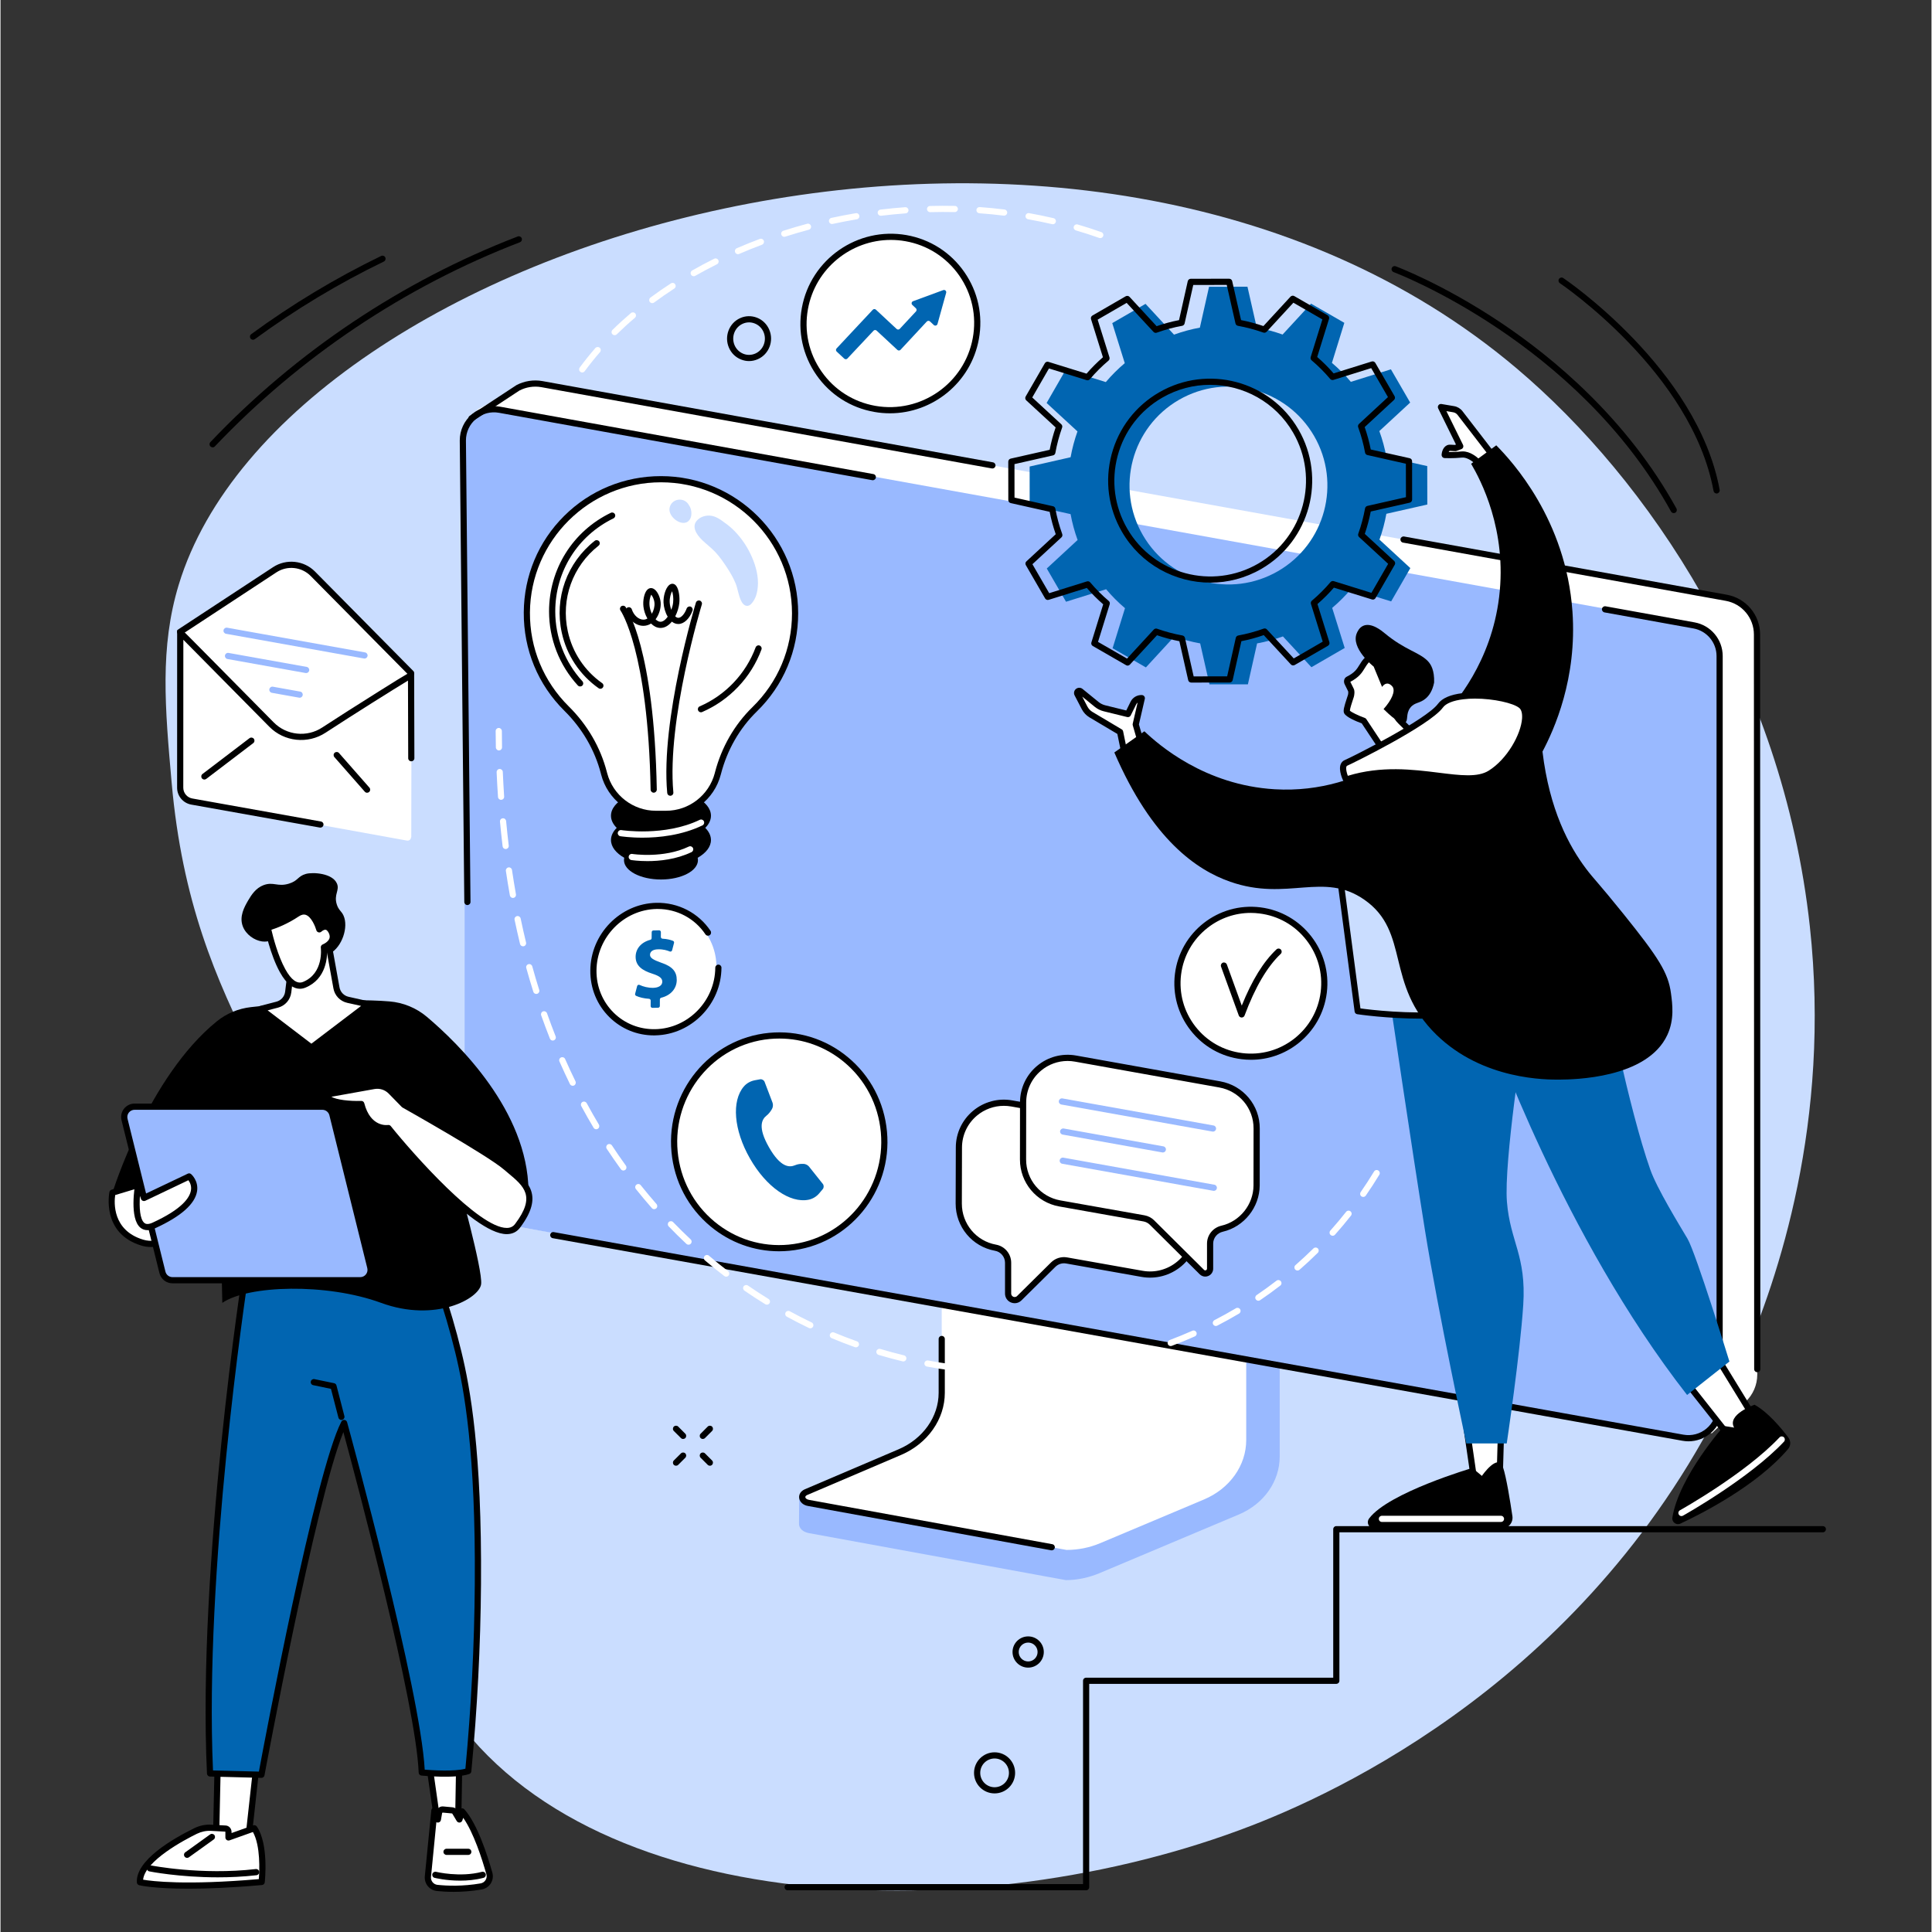 <?xml version="1.0" encoding="UTF-8"?>
<svg xmlns="http://www.w3.org/2000/svg" xmlns:xlink="http://www.w3.org/1999/xlink" width="300" zoomAndPan="magnify" viewBox="0 0 224.88 225" height="300" preserveAspectRatio="xMidYMid meet" version="1.2">
  <rect x="0" y="0" width="224.88" height="225" fill="#333333" stroke="none"/>
  <g id="10554366ee">
    <path style=" stroke:none;fill-rule:nonzero;fill:#caddff;fill-opacity:1;" d="M 202.875 158.41 C 207.035 148.871 213.184 130.613 210.715 107.906 C 207.539 78.77 191.832 55.801 176.555 42.891 C 125.859 0.059 33.051 27.73 20.762 68.078 C 18.531 75.398 19.16 82.457 19.93 91.145 C 22.383 118.773 35.309 126.984 44 156.32 C 51.906 183.02 44.109 186.023 51.504 197.891 C 67.551 223.641 113.859 224.938 145.727 212.594 C 157.969 207.852 187.668 193.309 202.875 158.41 "></path>
    <path style=" stroke:none;fill-rule:nonzero;fill:#99b9ff;fill-opacity:1;" d="M 148.605 139.301 L 113.473 134.055 C 113.246 134.055 113.172 134.266 113.172 134.469 L 113.172 164.355 C 113.172 167.219 93.211 174.652 93.016 174.273 L 92.992 177.438 C 92.988 178.027 93.48 178.426 94.168 178.551 L 124.07 184.02 C 125.438 184.02 126.789 183.715 128.023 183.195 L 144.219 176.375 C 147.137 175.148 148.973 172.512 148.973 169.637 L 148.973 139.715 C 148.973 139.512 148.832 139.301 148.605 139.301 "></path>
    <path style=" stroke:none;fill-rule:nonzero;fill:#ffffff;fill-opacity:1;" d="M 109.613 132.312 L 109.613 162.207 C 109.613 165.156 107.715 167.84 104.738 169.113 L 93.812 173.773 C 93.098 174.078 93.27 174.902 94.133 175.035 L 124.148 180.504 C 125.5 180.504 126.832 180.238 128.055 179.723 L 140.156 174.629 C 143.16 173.363 145.074 170.668 145.074 167.707 L 145.074 137.781 C 145.074 137.656 144.965 137.559 144.824 137.559 L 109.863 132.09 C 109.727 132.09 109.613 132.188 109.613 132.312 "></path>
    <path style=" stroke:none;fill-rule:nonzero;fill:#000000;fill-opacity:1;" d="M 122.426 180.551 C 122.406 180.551 122.383 180.547 122.359 180.547 L 94.066 175.391 C 93.492 175.301 93.074 174.934 93.012 174.457 C 92.957 174.027 93.211 173.641 93.672 173.441 L 104.594 168.781 C 107.426 167.574 109.254 164.992 109.254 162.207 L 109.254 155.938 C 109.254 155.738 109.414 155.578 109.613 155.578 C 109.812 155.578 109.973 155.738 109.973 155.938 L 109.973 162.207 C 109.973 165.281 107.973 168.121 104.879 169.441 L 93.953 174.105 C 93.801 174.172 93.715 174.27 93.727 174.367 C 93.742 174.484 93.891 174.633 94.188 174.68 L 122.488 179.836 C 122.688 179.871 122.816 180.059 122.781 180.254 C 122.75 180.43 122.598 180.551 122.426 180.551 "></path>
    <path style=" stroke:none;fill-rule:nonzero;fill:#ffffff;fill-opacity:1;" d="M 203.215 163.258 L 199.297 166.918 L 57.383 142.359 C 55.426 142.02 54.004 140.305 54.035 138.316 L 55.535 47.699 L 60.238 45.176 C 61.102 44.715 62.094 44.562 63.059 44.734 L 200.984 69.617 C 203.055 69.992 204.559 71.793 204.559 73.898 L 204.59 160.086 C 204.59 161.289 204.094 162.438 203.215 163.258 "></path>
    <path style=" stroke:none;fill-rule:nonzero;fill:#99b9ff;fill-opacity:1;" d="M 196.137 167.395 L 57.039 142.277 C 55.309 141.965 54.051 140.461 54.051 138.703 L 54.051 51.25 C 54.051 48.984 56.102 47.273 58.328 47.676 L 197.43 72.793 C 199.16 73.105 200.414 74.609 200.414 76.367 L 200.414 163.82 C 200.414 166.082 198.367 167.797 196.137 167.395 "></path>
    <path style=" stroke:none;fill-rule:nonzero;fill:#000000;fill-opacity:1;" d="M 196.578 167.855 C 196.344 167.855 196.102 167.832 195.867 167.789 L 64.309 144.199 C 64.113 144.164 63.984 143.977 64.02 143.781 C 64.055 143.586 64.242 143.453 64.438 143.492 L 195.992 167.082 C 196.949 167.254 197.926 166.996 198.672 166.371 C 199.418 165.746 199.848 164.832 199.848 163.859 L 199.848 76.406 C 199.848 74.824 198.715 73.469 197.156 73.188 L 186.797 71.32 C 186.602 71.281 186.473 71.094 186.504 70.898 C 186.543 70.703 186.73 70.574 186.926 70.609 L 197.285 72.48 C 199.188 72.824 200.566 74.477 200.566 76.406 L 200.566 163.859 C 200.566 165.047 200.047 166.164 199.133 166.926 C 198.41 167.531 197.508 167.855 196.578 167.855 "></path>
    <path style=" stroke:none;fill-rule:nonzero;fill:#000000;fill-opacity:1;" d="M 54.371 105.402 C 54.176 105.402 54.016 105.242 54.012 105.043 L 53.484 51.297 C 53.484 50.105 54.004 48.988 54.914 48.23 C 55.824 47.469 57.016 47.152 58.184 47.363 L 101.652 55.211 C 101.848 55.246 101.977 55.434 101.941 55.629 C 101.906 55.824 101.719 55.953 101.523 55.922 L 58.055 48.074 C 57.102 47.898 56.125 48.156 55.375 48.781 C 54.633 49.406 54.203 50.32 54.203 51.293 L 54.734 105.039 C 54.734 105.238 54.574 105.398 54.375 105.402 C 54.375 105.402 54.375 105.402 54.371 105.402 "></path>
    <path style=" stroke:none;fill-rule:nonzero;fill:#000000;fill-opacity:1;" d="M 204.59 159.805 C 204.391 159.805 204.23 159.645 204.23 159.445 L 204.199 73.898 C 204.199 71.965 202.82 70.316 200.922 69.973 L 163.328 63.191 C 163.133 63.156 163.004 62.969 163.039 62.773 C 163.074 62.574 163.262 62.449 163.457 62.48 L 201.047 69.262 C 203.293 69.668 204.922 71.617 204.922 73.898 L 204.949 159.445 C 204.949 159.645 204.789 159.805 204.59 159.805 "></path>
    <path style=" stroke:none;fill-rule:nonzero;fill:#000000;fill-opacity:1;" d="M 115.52 54.559 C 115.496 54.559 115.477 54.559 115.457 54.555 L 62.992 45.09 C 62.121 44.934 61.207 45.074 60.422 45.488 L 55.051 49.02 C 54.887 49.129 54.66 49.082 54.551 48.914 C 54.441 48.75 54.488 48.527 54.656 48.418 L 60.043 44.879 C 60.051 44.871 60.059 44.863 60.07 44.859 C 61 44.363 62.086 44.195 63.121 44.383 L 115.582 53.844 C 115.777 53.879 115.906 54.066 115.875 54.266 C 115.84 54.438 115.688 54.559 115.52 54.559 "></path>
    <path style=" stroke:none;fill-rule:nonzero;fill:#ffffff;fill-opacity:1;" d="M 47.867 78.477 L 36.379 66.824 C 35.199 65.629 33.344 65.434 31.941 66.352 L 20.922 73.586 L 20.922 91.883 C 20.922 92.594 21.43 93.199 22.129 93.328 L 47.34 97.895 C 47.582 97.938 47.809 97.75 47.809 97.504 L 47.836 97.508 L 47.867 78.477 "></path>
    <path style=" stroke:none;fill-rule:nonzero;fill:#000000;fill-opacity:1;" d="M 47.82 78.758 C 47.73 78.758 47.637 78.723 47.566 78.652 L 36.121 67.078 C 35.066 66.008 33.391 65.832 32.137 66.652 L 21.121 73.887 C 20.953 73.992 20.73 73.949 20.621 73.781 C 20.512 73.613 20.559 73.391 20.723 73.285 L 31.742 66.051 C 33.281 65.039 35.34 65.258 36.633 66.57 L 48.078 78.148 C 48.219 78.289 48.215 78.516 48.074 78.656 C 48.004 78.727 47.914 78.758 47.82 78.758 "></path>
    <path style=" stroke:none;fill-rule:nonzero;fill:#000000;fill-opacity:1;" d="M 37.254 96.383 C 37.234 96.383 37.211 96.383 37.191 96.379 L 22.215 93.703 C 21.258 93.531 20.566 92.703 20.566 91.734 L 20.57 73.402 L 20.793 73.309 C 21.02 73.215 21.023 73.215 22.301 74.504 C 22.992 75.199 23.953 76.172 25.035 77.266 C 27.199 79.457 29.855 82.145 31.816 84.129 C 33.309 85.641 35.68 85.895 37.457 84.73 C 39.176 83.609 41.566 82.082 44.023 80.543 C 47.762 78.199 47.762 78.199 47.98 78.316 L 48.172 78.418 L 48.199 88.301 C 48.199 88.5 48.039 88.66 47.84 88.66 C 47.641 88.66 47.48 88.5 47.48 88.301 L 47.453 79.262 C 45.906 80.199 41.223 83.129 37.852 85.332 C 35.789 86.684 33.035 86.391 31.305 84.637 C 26.125 79.391 22.625 75.852 21.293 74.508 L 21.285 91.734 C 21.285 92.355 21.727 92.883 22.34 92.992 L 37.316 95.672 C 37.516 95.707 37.645 95.891 37.609 96.086 C 37.578 96.262 37.426 96.383 37.254 96.383 "></path>
    <path style=" stroke:none;fill-rule:nonzero;fill:#000000;fill-opacity:1;" d="M 23.742 90.785 C 23.633 90.785 23.523 90.734 23.453 90.645 C 23.336 90.484 23.363 90.258 23.523 90.137 L 28.996 85.969 C 29.156 85.848 29.379 85.879 29.5 86.035 C 29.621 86.195 29.59 86.422 29.434 86.543 L 23.961 90.711 C 23.895 90.762 23.816 90.785 23.742 90.785 "></path>
    <path style=" stroke:none;fill-rule:nonzero;fill:#000000;fill-opacity:1;" d="M 42.691 92.324 C 42.59 92.324 42.492 92.281 42.422 92.199 L 38.883 88.172 C 38.75 88.023 38.766 87.797 38.914 87.664 C 39.066 87.535 39.293 87.551 39.422 87.699 L 42.961 91.727 C 43.094 91.875 43.078 92.102 42.93 92.234 C 42.859 92.293 42.773 92.324 42.691 92.324 "></path>
    <path style=" stroke:none;fill-rule:nonzero;fill:#99b9ff;fill-opacity:1;" d="M 42.395 76.695 C 42.371 76.695 42.352 76.691 42.328 76.688 L 26.266 73.812 C 26.07 73.777 25.938 73.59 25.973 73.395 C 26.008 73.195 26.195 73.066 26.391 73.102 L 42.457 75.98 C 42.652 76.016 42.781 76.203 42.746 76.398 C 42.715 76.57 42.562 76.695 42.395 76.695 "></path>
    <path style=" stroke:none;fill-rule:nonzero;fill:#99b9ff;fill-opacity:1;" d="M 35.598 78.383 C 35.574 78.383 35.555 78.383 35.531 78.379 L 26.43 76.75 C 26.234 76.715 26.105 76.527 26.141 76.332 C 26.176 76.133 26.359 76.004 26.559 76.039 L 35.66 77.668 C 35.855 77.703 35.984 77.891 35.949 78.086 C 35.918 78.262 35.766 78.383 35.598 78.383 "></path>
    <path style=" stroke:none;fill-rule:nonzero;fill:#99b9ff;fill-opacity:1;" d="M 34.84 81.258 C 34.816 81.258 34.797 81.254 34.773 81.25 L 31.598 80.684 C 31.402 80.648 31.273 80.461 31.309 80.266 C 31.344 80.07 31.527 79.938 31.727 79.973 L 34.902 80.543 C 35.098 80.578 35.227 80.766 35.191 80.961 C 35.16 81.137 35.008 81.258 34.84 81.258 "></path>
    <path style=" stroke:none;fill-rule:nonzero;fill:#ffffff;fill-opacity:1;" d="M 134.785 131.543 L 117.77 128.508 C 114.574 127.934 111.617 130.391 111.613 133.637 L 111.598 140.168 C 111.594 142.695 113.391 144.863 115.879 145.309 C 116.727 145.461 117.344 146.199 117.344 147.059 L 117.344 150.645 C 117.344 151.324 118.16 151.664 118.645 151.188 L 122.598 147.277 C 123.008 146.871 123.594 146.691 124.16 146.793 L 132.941 148.352 C 136.141 148.926 139.16 146.465 139.16 143.215 L 139.16 136.68 C 139.16 134.152 137.273 131.988 134.785 131.543 "></path>
    <path style=" stroke:none;fill-rule:nonzero;fill:#000000;fill-opacity:1;" d="M 116.844 128.785 C 115.711 128.785 114.605 129.18 113.715 129.922 C 112.609 130.848 111.977 132.199 111.973 133.637 L 111.957 140.168 C 111.953 142.527 113.629 144.539 115.941 144.953 C 116.961 145.137 117.703 146.023 117.703 147.059 L 117.703 150.645 C 117.703 150.895 117.895 150.992 117.949 151.02 C 118.008 151.043 118.215 151.109 118.391 150.934 L 122.344 147.023 C 122.836 146.535 123.539 146.316 124.223 146.438 L 133.008 147.996 C 134.445 148.254 135.926 147.859 137.055 146.91 C 138.164 145.984 138.801 144.637 138.801 143.215 L 138.801 136.68 C 138.801 134.371 137.047 132.316 134.723 131.898 L 117.703 128.859 C 117.418 128.809 117.129 128.785 116.844 128.785 Z M 118.113 151.773 C 117.969 151.773 117.816 151.742 117.672 151.684 C 117.246 151.504 116.984 151.105 116.984 150.645 L 116.984 147.059 C 116.984 146.375 116.492 145.785 115.816 145.664 C 113.16 145.188 111.23 142.875 111.234 140.164 L 111.254 133.633 C 111.254 131.984 111.984 130.434 113.254 129.371 C 114.531 128.305 116.199 127.859 117.832 128.152 L 134.852 131.191 C 137.555 131.676 139.523 133.984 139.523 136.68 L 139.523 143.215 C 139.523 144.852 138.793 146.398 137.52 147.465 C 136.223 148.551 134.531 149 132.879 148.707 L 124.098 147.145 C 123.645 147.066 123.176 147.211 122.852 147.535 L 118.898 151.445 C 118.68 151.66 118.402 151.773 118.113 151.773 "></path>
    <path style=" stroke:none;fill-rule:nonzero;fill:#ffffff;fill-opacity:1;" d="M 141.992 126.289 L 125.195 123.281 C 122.016 122.711 119.094 125.152 119.09 128.383 L 119.082 135.035 C 119.078 137.551 120.883 139.707 123.359 140.148 L 133.164 141.891 C 133.52 141.953 133.848 142.125 134.105 142.379 L 139.91 148.145 C 140.266 148.5 140.871 148.246 140.871 147.746 L 140.871 144.832 C 140.871 143.996 141.453 143.281 142.27 143.094 C 144.5 142.578 146.27 140.559 146.281 138.059 L 146.289 131.422 C 146.305 128.902 144.477 126.734 141.992 126.289 "></path>
    <path style=" stroke:none;fill-rule:nonzero;fill:#000000;fill-opacity:1;" d="M 124.273 123.559 C 123.152 123.559 122.059 123.949 121.184 124.684 C 120.082 125.602 119.453 126.949 119.449 128.383 L 119.441 135.035 C 119.438 137.383 121.113 139.383 123.422 139.797 L 133.227 141.535 C 133.656 141.613 134.051 141.816 134.359 142.125 L 140.164 147.891 C 140.25 147.977 140.348 147.949 140.383 147.934 C 140.422 147.918 140.508 147.867 140.508 147.746 L 140.508 144.832 C 140.508 143.832 141.199 142.973 142.188 142.742 C 144.34 142.246 145.914 140.273 145.922 138.059 L 145.93 131.422 C 145.941 129.07 144.258 127.062 141.93 126.645 L 125.129 123.637 C 124.844 123.586 124.559 123.559 124.273 123.559 Z M 140.301 148.672 C 140.066 148.672 139.836 148.578 139.656 148.402 L 133.852 142.637 C 133.648 142.43 133.387 142.297 133.102 142.246 L 123.297 140.504 C 120.645 140.031 118.719 137.73 118.723 135.035 L 118.73 128.383 C 118.73 126.734 119.457 125.188 120.719 124.133 C 121.984 123.074 123.637 122.637 125.258 122.926 L 142.055 125.934 C 144.73 126.414 146.664 128.723 146.652 131.426 L 146.645 138.059 C 146.629 140.605 144.824 142.871 142.352 143.445 C 141.691 143.598 141.227 144.168 141.227 144.832 L 141.227 147.746 C 141.227 148.121 141.004 148.457 140.66 148.598 C 140.543 148.648 140.422 148.672 140.301 148.672 "></path>
    <path style=" stroke:none;fill-rule:nonzero;fill:#99b9ff;fill-opacity:1;" d="M 141.203 131.789 C 141.184 131.789 141.16 131.785 141.141 131.781 L 123.547 128.633 C 123.352 128.598 123.219 128.41 123.254 128.215 C 123.289 128.02 123.477 127.887 123.672 127.922 L 141.27 131.074 C 141.465 131.109 141.594 131.297 141.559 131.492 C 141.527 131.668 141.375 131.789 141.203 131.789 "></path>
    <path style=" stroke:none;fill-rule:nonzero;fill:#99b9ff;fill-opacity:1;" d="M 135.363 134.219 C 135.344 134.219 135.32 134.219 135.301 134.211 L 123.695 132.133 C 123.5 132.098 123.367 131.914 123.402 131.719 C 123.438 131.52 123.625 131.391 123.82 131.426 L 135.426 133.504 C 135.621 133.539 135.754 133.727 135.719 133.922 C 135.688 134.098 135.535 134.219 135.363 134.219 "></path>
    <path style=" stroke:none;fill-rule:nonzero;fill:#99b9ff;fill-opacity:1;" d="M 141.305 138.688 C 141.281 138.688 141.262 138.684 141.238 138.68 L 123.645 135.531 C 123.449 135.496 123.32 135.309 123.355 135.113 C 123.391 134.914 123.578 134.785 123.773 134.82 L 141.367 137.973 C 141.562 138.008 141.691 138.195 141.656 138.391 C 141.625 138.566 141.473 138.688 141.305 138.688 "></path>
    <path style=" stroke:none;fill-rule:nonzero;fill:#ffffff;fill-opacity:1;" d="M 78.5 134.133 C 77.867 127.32 82.812 121.281 89.547 120.645 C 96.277 120.004 102.25 125.008 102.879 131.816 C 103.512 138.629 98.566 144.668 91.832 145.305 C 85.102 145.945 79.133 140.941 78.5 134.133 "></path>
    <path style=" stroke:none;fill-rule:nonzero;fill:#000000;fill-opacity:1;" d="M 90.711 120.949 C 90.336 120.949 89.957 120.965 89.578 121 C 83.055 121.621 78.246 127.496 78.859 134.098 C 79.156 137.32 80.684 140.227 83.16 142.281 C 85.598 144.297 88.668 145.246 91.797 144.949 C 98.324 144.328 103.133 138.453 102.52 131.852 C 102.223 128.625 100.695 125.719 98.219 123.668 C 96.074 121.895 93.445 120.949 90.711 120.949 Z M 90.668 145.723 C 87.766 145.723 84.977 144.719 82.703 142.836 C 80.078 140.66 78.457 137.582 78.141 134.164 C 77.492 127.168 82.594 120.941 89.512 120.285 C 92.836 119.969 96.094 120.973 98.676 123.113 C 101.301 125.289 102.922 128.367 103.238 131.785 C 103.887 138.781 98.785 145.008 91.867 145.664 C 91.465 145.703 91.066 145.723 90.668 145.723 "></path>
    <path style=" stroke:none;fill-rule:nonzero;fill:#0165b1;fill-opacity:1;" d="M 95.766 137.879 L 94.145 135.844 C 94.008 135.676 93.723 135.539 93.508 135.543 L 93.234 135.547 C 92.988 135.555 92.75 135.613 92.52 135.707 C 91.879 135.973 90.848 135.984 89.496 133.613 C 88.152 131.262 88.664 130.355 89.207 129.926 C 89.445 129.738 89.637 129.5 89.793 129.238 L 89.852 129.137 C 89.965 128.949 89.988 128.633 89.914 128.43 L 88.984 125.992 C 88.906 125.789 88.668 125.656 88.457 125.695 L 87.859 125.805 C 87.355 125.898 86.887 126.152 86.555 126.547 C 85.137 128.223 85.375 131.578 87.277 134.91 C 89.184 138.254 91.945 140.141 94.09 139.723 C 94.582 139.629 95.027 139.355 95.355 138.965 L 95.758 138.484 C 95.898 138.32 95.902 138.047 95.766 137.879 "></path>
    <path style=" stroke:none;fill-rule:nonzero;fill:#000000;fill-opacity:1;" d="M 82.074 96.414 C 82.496 95.992 82.738 95.512 82.738 95 C 82.738 93.316 80.129 91.953 76.918 91.953 C 73.703 91.953 71.094 93.316 71.094 95 C 71.094 95.512 71.336 95.992 71.762 96.414 C 71.336 96.836 71.094 97.32 71.094 97.828 C 71.094 98.625 71.684 99.352 72.641 99.898 C 72.621 99.988 72.609 100.078 72.609 100.172 C 72.609 101.418 74.539 102.426 76.918 102.426 C 79.297 102.426 81.223 101.418 81.223 100.172 C 81.223 100.078 81.211 99.988 81.191 99.898 C 82.148 99.352 82.738 98.625 82.738 97.828 C 82.738 97.32 82.496 96.836 82.074 96.414 "></path>
    <path style=" stroke:none;fill-rule:nonzero;fill:#ffffff;fill-opacity:1;" d="M 92.535 71.426 C 92.535 62.801 85.543 55.809 76.918 55.809 C 68.309 55.809 61.355 62.711 61.297 71.32 C 61.27 75.703 63.047 79.676 65.93 82.527 C 68.008 84.586 69.527 87.145 70.262 89.977 L 70.297 90.113 C 71.012 92.863 73.492 94.781 76.336 94.781 L 77.5 94.781 C 80.34 94.781 82.82 92.863 83.535 90.113 L 83.559 90.031 C 84.289 87.219 85.742 84.637 87.824 82.605 C 90.73 79.77 92.535 75.809 92.535 71.426 "></path>
    <path style=" stroke:none;fill-rule:nonzero;fill:#000000;fill-opacity:1;" d="M 76.918 56.168 C 68.559 56.168 61.715 62.969 61.656 71.324 C 61.629 75.469 63.238 79.359 66.184 82.273 C 68.34 84.406 69.871 87.039 70.609 89.887 L 70.645 90.023 C 71.32 92.613 73.66 94.422 76.332 94.422 L 77.5 94.422 C 80.176 94.422 82.512 92.613 83.188 90.023 L 83.207 89.941 C 83.969 87.02 85.477 84.395 87.57 82.352 C 90.539 79.453 92.176 75.574 92.176 71.43 C 92.176 63.016 85.332 56.168 76.918 56.168 Z M 77.5 95.141 L 76.332 95.141 C 73.332 95.141 70.703 93.113 69.949 90.207 L 69.914 90.07 C 69.207 87.348 67.742 84.828 65.676 82.785 C 62.59 79.73 60.91 75.66 60.938 71.32 C 60.965 67.059 62.637 63.07 65.645 60.082 C 68.652 57.094 72.656 55.449 76.918 55.449 C 85.727 55.449 92.895 62.617 92.895 71.43 C 92.895 75.77 91.184 79.832 88.074 82.863 C 86.074 84.816 84.633 87.324 83.906 90.121 L 83.883 90.207 C 83.129 93.113 80.504 95.141 77.5 95.141 "></path>
    <path style=" stroke:none;fill-rule:nonzero;fill:#000000;fill-opacity:1;" d="M 78 92.676 C 77.816 92.676 77.66 92.535 77.645 92.348 C 76.855 83.812 80.945 70.316 80.984 70.184 C 81.043 69.992 81.246 69.887 81.438 69.945 C 81.625 70.004 81.734 70.203 81.676 70.395 C 81.633 70.527 77.582 83.891 78.359 92.281 C 78.379 92.48 78.234 92.656 78.035 92.672 C 78.023 92.676 78.012 92.676 78 92.676 "></path>
    <path style=" stroke:none;fill-rule:nonzero;fill:#000000;fill-opacity:1;" d="M 76.07 92.316 C 75.875 92.316 75.715 92.156 75.711 91.961 C 75.418 75.789 72.242 71.152 72.211 71.109 C 72.094 70.949 72.129 70.723 72.293 70.605 C 72.453 70.492 72.676 70.527 72.793 70.688 C 72.93 70.875 76.129 75.477 76.43 91.949 C 76.434 92.148 76.277 92.312 76.078 92.316 C 76.074 92.316 76.074 92.316 76.07 92.316 "></path>
    <path style=" stroke:none;fill-rule:nonzero;fill:#000000;fill-opacity:1;" d="M 78.211 68.855 C 78.07 69.113 77.91 69.613 77.934 70.145 C 77.949 70.43 78.016 70.742 78.121 71.023 C 78.227 70.742 78.301 70.449 78.332 70.172 C 78.395 69.641 78.305 69.129 78.211 68.855 Z M 75.781 69.258 C 75.668 69.453 75.523 69.988 75.59 70.566 C 75.625 70.867 75.719 71.188 75.855 71.477 C 76.074 71.102 76.195 70.625 76.16 70.219 C 76.125 69.789 75.914 69.402 75.781 69.258 Z M 76.867 73.129 C 76.848 73.129 76.828 73.129 76.805 73.129 C 76.398 73.109 76.051 72.91 75.762 72.617 C 75.5 72.785 75.211 72.875 74.906 72.883 C 74.012 72.902 73.164 72.203 72.836 71.184 C 72.773 70.996 72.875 70.793 73.066 70.734 C 73.254 70.668 73.457 70.773 73.52 70.961 C 73.746 71.66 74.312 72.164 74.871 72.164 C 74.879 72.164 74.883 72.164 74.891 72.164 C 75.047 72.16 75.195 72.117 75.336 72.035 C 75.078 71.582 74.922 71.07 74.875 70.648 C 74.793 69.941 74.957 69.129 75.258 68.754 C 75.414 68.559 75.582 68.504 75.699 68.492 C 75.816 68.477 76 68.5 76.199 68.664 C 76.543 68.945 76.828 69.574 76.879 70.156 C 76.934 70.816 76.703 71.582 76.289 72.121 C 76.461 72.293 76.648 72.402 76.84 72.41 C 77.137 72.422 77.441 72.184 77.703 71.824 C 77.406 71.328 77.238 70.703 77.215 70.176 C 77.18 69.418 77.449 68.535 77.828 68.172 C 78.004 68.004 78.172 67.98 78.285 67.988 C 78.387 67.996 78.539 68.039 78.676 68.207 C 79.008 68.613 79.125 69.562 79.051 70.25 C 78.996 70.734 78.832 71.289 78.578 71.781 C 78.695 71.891 78.816 71.949 78.941 71.953 C 79.277 71.949 79.684 71.488 79.91 70.863 C 79.98 70.68 80.188 70.582 80.375 70.648 C 80.559 70.719 80.656 70.926 80.59 71.113 C 80.246 72.051 79.605 72.664 78.953 72.672 C 78.668 72.68 78.406 72.57 78.184 72.395 C 77.828 72.832 77.383 73.129 76.867 73.129 "></path>
    <path style=" stroke:none;fill-rule:nonzero;fill:#caddff;fill-opacity:1;" d="M 81.699 62.883 C 82.195 63.363 82.754 63.773 83.227 64.273 C 83.738 64.816 84.176 65.449 84.586 66.07 C 84.98 66.668 85.352 67.305 85.621 67.973 C 85.746 68.281 85.816 68.613 85.902 68.934 C 86.043 69.418 86.27 70.516 86.926 70.559 C 87.293 70.582 87.555 70.207 87.723 69.938 C 88.02 69.457 88.152 68.887 88.195 68.328 C 88.289 67.152 87.984 65.977 87.52 64.902 C 87.043 63.793 86.363 62.754 85.52 61.883 C 85.172 61.527 84.781 61.18 84.355 60.887 C 84.34 60.879 84.328 60.867 84.316 60.859 C 83.82 60.488 83.277 60.102 82.645 60.051 C 82.164 60.012 81.645 60.148 81.27 60.461 C 80.355 61.219 81.035 62.234 81.699 62.883 "></path>
    <path style=" stroke:none;fill-rule:nonzero;fill:#caddff;fill-opacity:1;" d="M 80.344 60.371 C 80.551 59.945 80.48 59.219 80.156 58.809 C 80.152 58.797 80.148 58.785 80.141 58.77 C 79.57 57.836 78.125 58.062 77.918 59.16 C 77.699 60.305 79.715 61.668 80.344 60.371 "></path>
    <path style=" stroke:none;fill-rule:nonzero;fill:#000000;fill-opacity:1;" d="M 81.574 82.953 C 81.434 82.953 81.301 82.871 81.242 82.734 C 81.164 82.551 81.246 82.34 81.43 82.262 C 84.434 80.961 86.805 78.457 87.941 75.391 C 88.012 75.207 88.219 75.109 88.406 75.18 C 88.59 75.25 88.688 75.457 88.617 75.645 C 87.414 78.891 84.898 81.543 81.715 82.922 C 81.672 82.941 81.621 82.953 81.574 82.953 "></path>
    <path style=" stroke:none;fill-rule:nonzero;fill:#000000;fill-opacity:1;" d="M 67.504 79.945 C 67.406 79.945 67.309 79.906 67.238 79.832 C 65.074 77.473 63.883 74.406 63.883 71.203 C 63.883 66.277 66.637 61.875 71.07 59.723 C 71.25 59.633 71.465 59.707 71.555 59.887 C 71.641 60.066 71.566 60.281 71.387 60.367 C 67.203 62.402 64.605 66.555 64.605 71.203 C 64.605 74.227 65.727 77.117 67.77 79.344 C 67.902 79.488 67.895 79.719 67.746 79.852 C 67.68 79.914 67.59 79.945 67.504 79.945 "></path>
    <path style=" stroke:none;fill-rule:nonzero;fill:#000000;fill-opacity:1;" d="M 69.859 80.215 C 69.789 80.215 69.715 80.195 69.652 80.148 C 67.457 78.602 65.934 76.305 65.363 73.676 C 64.484 69.637 65.957 65.539 69.207 62.98 C 69.363 62.859 69.59 62.887 69.715 63.043 C 69.836 63.199 69.809 63.422 69.652 63.547 C 66.621 65.934 65.246 69.758 66.066 73.523 C 66.598 75.973 68.02 78.117 70.066 79.559 C 70.23 79.676 70.27 79.898 70.152 80.062 C 70.082 80.16 69.973 80.215 69.859 80.215 "></path>
    <path style=" stroke:none;fill-rule:nonzero;fill:#ffffff;fill-opacity:1;" d="M 74.758 97.555 C 73.289 97.555 72.277 97.398 72.184 97.387 C 71.988 97.352 71.855 97.168 71.887 96.973 C 71.918 96.777 72.102 96.641 72.301 96.672 C 72.348 96.68 77.34 97.449 81.434 95.477 C 81.613 95.391 81.828 95.465 81.914 95.645 C 82 95.824 81.926 96.039 81.746 96.125 C 79.32 97.293 76.656 97.555 74.758 97.555 "></path>
    <path style=" stroke:none;fill-rule:nonzero;fill:#ffffff;fill-opacity:1;" d="M 75.344 100.285 C 74.27 100.285 73.527 100.172 73.461 100.16 C 73.266 100.129 73.129 99.945 73.16 99.75 C 73.191 99.551 73.375 99.418 73.574 99.449 C 73.609 99.457 77.211 100.008 80.16 98.59 C 80.34 98.504 80.555 98.578 80.641 98.758 C 80.727 98.938 80.648 99.152 80.473 99.238 C 78.691 100.094 76.738 100.285 75.344 100.285 "></path>
    <path style=" stroke:none;fill-rule:nonzero;fill:#ffffff;fill-opacity:1;" d="M 154.105 115.562 C 153.523 120.25 149.25 123.578 144.566 122.996 C 139.879 122.414 136.551 118.145 137.133 113.457 C 137.715 108.77 141.984 105.441 146.672 106.023 C 151.359 106.605 154.684 110.875 154.105 115.562 "></path>
    <path style=" stroke:none;fill-rule:nonzero;fill:#000000;fill-opacity:1;" d="M 145.602 106.316 C 143.789 106.316 142.035 106.918 140.582 108.051 C 138.859 109.395 137.758 111.332 137.488 113.5 C 137.219 115.672 137.812 117.82 139.156 119.547 C 140.5 121.273 142.438 122.371 144.609 122.641 C 146.777 122.91 148.926 122.316 150.652 120.973 C 152.375 119.625 153.477 117.691 153.746 115.52 C 154.016 113.348 153.422 111.203 152.078 109.477 C 150.734 107.75 148.797 106.652 146.625 106.383 C 146.281 106.34 145.941 106.316 145.602 106.316 Z M 145.637 123.422 C 145.266 123.422 144.891 123.398 144.52 123.352 C 142.156 123.059 140.051 121.867 138.59 119.988 C 137.125 118.109 136.48 115.773 136.773 113.414 C 137.379 108.539 141.84 105.062 146.715 105.668 C 151.59 106.273 155.062 110.734 154.461 115.609 C 154.168 117.973 152.969 120.074 151.094 121.539 C 149.512 122.77 147.605 123.422 145.637 123.422 "></path>
    <path style=" stroke:none;fill-rule:nonzero;fill:#000000;fill-opacity:1;" d="M 144.547 118.5 C 144.395 118.5 144.258 118.402 144.207 118.262 L 142.141 112.57 C 142.074 112.383 142.172 112.18 142.359 112.109 C 142.543 112.043 142.75 112.137 142.82 112.324 L 144.555 117.113 C 145.746 114.156 147.07 112.008 148.594 110.566 C 148.738 110.43 148.969 110.438 149.105 110.582 C 149.242 110.723 149.234 110.953 149.09 111.09 C 147.52 112.574 146.102 114.988 144.883 118.266 C 144.832 118.406 144.695 118.5 144.547 118.5 "></path>
    <path style=" stroke:none;fill-rule:nonzero;fill:#ffffff;fill-opacity:1;" d="M 83.379 112.703 C 83.348 116.641 80.164 119.906 76.27 119.992 C 72.375 120.078 69.238 116.953 69.27 113.016 C 69.301 109.074 72.484 105.812 76.379 105.727 C 80.277 105.641 83.41 108.762 83.379 112.703 "></path>
    <path style=" stroke:none;fill-rule:nonzero;fill:#000000;fill-opacity:1;" d="M 76.105 120.582 C 74.141 120.582 72.305 119.832 70.914 118.461 C 69.461 117.027 68.672 115.098 68.688 113.016 C 68.719 108.766 72.168 105.234 76.375 105.141 C 78.91 105.09 81.281 106.305 82.691 108.41 C 82.801 108.574 82.758 108.801 82.594 108.91 C 82.426 109.02 82.203 108.977 82.094 108.812 C 80.848 106.953 78.781 105.859 76.543 105.859 C 76.492 105.859 76.441 105.859 76.391 105.859 C 72.57 105.945 69.438 109.156 69.406 113.023 C 69.391 114.906 70.105 116.652 71.418 117.949 C 72.711 119.219 74.426 119.895 76.258 119.859 C 80.082 119.773 83.215 116.559 83.242 112.695 C 83.246 112.496 83.406 112.34 83.602 112.34 C 83.605 112.34 83.605 112.34 83.605 112.34 C 83.805 112.34 83.965 112.504 83.961 112.699 C 83.93 116.953 80.48 120.484 76.277 120.578 C 76.219 120.578 76.16 120.582 76.105 120.582 "></path>
    <path style=" stroke:none;fill-rule:nonzero;fill:#0165b1;fill-opacity:1;" d="M 75.715 117.168 L 75.719 116.527 C 75.719 116.418 75.633 116.328 75.523 116.32 C 74.949 116.285 74.402 116.152 74.023 115.977 C 73.934 115.934 73.883 115.836 73.906 115.738 L 74.141 114.84 C 74.172 114.715 74.305 114.652 74.422 114.703 C 74.855 114.902 75.41 115.055 76.016 115.043 C 76.637 115.027 77.066 114.777 77.07 114.332 C 77.074 113.914 76.727 113.656 75.918 113.398 C 74.754 113.027 73.957 112.492 73.965 111.418 C 73.973 110.492 74.598 109.738 75.676 109.449 C 75.766 109.426 75.828 109.348 75.828 109.254 L 75.836 108.562 C 75.836 108.449 75.926 108.359 76.035 108.359 L 76.695 108.344 C 76.812 108.34 76.906 108.434 76.906 108.551 L 76.902 109.113 C 76.902 109.223 76.988 109.312 77.098 109.32 C 77.621 109.348 78.012 109.449 78.316 109.57 C 78.41 109.605 78.465 109.711 78.438 109.812 L 78.215 110.668 C 78.184 110.789 78.055 110.855 77.941 110.809 C 77.645 110.688 77.203 110.543 76.586 110.555 C 75.875 110.57 75.641 110.887 75.641 111.195 C 75.637 111.559 76.02 111.785 76.945 112.117 C 78.242 112.551 78.762 113.148 78.754 114.141 C 78.746 115.082 78.109 115.906 76.949 116.195 C 76.859 116.215 76.793 116.297 76.789 116.391 L 76.785 117.156 C 76.785 117.27 76.695 117.359 76.586 117.359 L 75.922 117.375 C 75.809 117.379 75.715 117.285 75.715 117.168 "></path>
    <path style=" stroke:none;fill-rule:nonzero;fill:#ffffff;fill-opacity:1;" d="M 93.68 35.922 C 94.68 30.43 99.949 26.766 105.445 27.734 C 110.941 28.703 114.586 33.941 113.586 39.434 C 112.586 44.922 107.316 48.59 101.82 47.617 C 96.324 46.648 92.68 41.41 93.68 35.922 "></path>
    <path style=" stroke:none;fill-rule:nonzero;fill:#000000;fill-opacity:1;" d="M 103.68 27.941 C 99.039 27.941 94.895 31.27 94.035 35.984 C 93.566 38.547 94.125 41.129 95.609 43.258 C 97.09 45.391 99.32 46.812 101.883 47.266 C 107.176 48.195 112.266 44.656 113.23 39.367 C 113.699 36.809 113.137 34.223 111.656 32.094 C 110.172 29.965 107.945 28.539 105.383 28.09 C 104.812 27.988 104.242 27.941 103.68 27.941 Z M 103.582 48.133 C 102.98 48.133 102.371 48.082 101.758 47.973 C 99.004 47.488 96.609 45.961 95.016 43.668 C 93.426 41.383 92.824 38.605 93.324 35.855 C 94.359 30.18 99.824 26.379 105.508 27.379 C 108.262 27.867 110.656 29.395 112.246 31.684 C 113.84 33.973 114.441 36.746 113.938 39.496 C 113.016 44.562 108.566 48.133 103.582 48.133 "></path>
    <path style=" stroke:none;fill-rule:nonzero;fill:#0165b1;fill-opacity:1;" d="M 109.789 33.785 L 106.277 35.078 C 106.094 35.145 106.047 35.379 106.188 35.512 L 106.602 35.898 C 106.707 35.996 106.715 36.16 106.617 36.266 L 104.727 38.297 C 104.629 38.402 104.465 38.41 104.359 38.309 L 101.945 36.062 C 101.84 35.965 101.676 35.973 101.578 36.078 L 97.367 40.578 C 97.27 40.684 97.277 40.848 97.379 40.945 L 98.262 41.766 C 98.367 41.863 98.535 41.859 98.629 41.754 L 101.668 38.516 C 101.762 38.41 101.93 38.406 102.031 38.504 L 104.449 40.75 C 104.555 40.848 104.719 40.844 104.816 40.738 L 107.875 37.445 C 107.977 37.34 108.141 37.336 108.246 37.434 L 108.691 37.852 C 108.836 37.984 109.066 37.918 109.121 37.73 L 110.129 34.102 C 110.188 33.895 109.988 33.711 109.789 33.785 "></path>
    <path style=" stroke:none;fill-rule:nonzero;fill:#0165b1;fill-opacity:1;" d="M 148.777 66.516 C 143.27 69.703 136.223 67.824 133.035 62.316 C 129.848 56.809 131.727 49.758 137.234 46.57 C 142.742 43.387 149.789 45.266 152.98 50.773 C 156.164 56.281 154.285 63.328 148.777 66.516 Z M 164.168 46.883 L 161.926 43.012 L 157.258 44.469 C 156.578 43.664 155.844 42.926 155.055 42.262 L 156.5 37.598 L 152.625 35.363 L 149.309 38.961 C 148.332 38.609 147.324 38.34 146.301 38.156 L 145.219 33.391 L 140.746 33.395 L 139.676 38.156 C 138.66 38.34 137.656 38.613 136.664 38.973 L 133.348 35.387 L 129.473 37.629 L 130.93 42.293 C 130.125 42.973 129.387 43.711 128.723 44.496 L 124.062 43.051 L 121.828 46.93 L 125.422 50.242 C 125.074 51.219 124.805 52.227 124.621 53.25 L 119.852 54.332 L 119.855 58.809 L 124.621 59.875 C 124.805 60.891 125.078 61.895 125.438 62.887 L 121.848 66.207 L 124.09 70.078 L 128.758 68.621 C 129.434 69.426 130.172 70.164 130.957 70.828 L 129.512 75.492 L 133.391 77.727 L 136.703 74.129 C 137.684 74.48 138.688 74.746 139.711 74.93 L 140.793 79.699 L 145.27 79.695 L 146.34 74.93 C 147.352 74.746 148.359 74.473 149.348 74.117 L 152.668 77.703 L 156.543 75.461 L 155.086 70.797 C 155.887 70.117 156.625 69.379 157.289 68.59 L 161.953 70.039 L 164.188 66.16 L 160.594 62.848 C 160.941 61.867 161.211 60.859 161.395 59.836 L 166.164 58.758 L 166.156 54.281 L 161.395 53.211 C 161.211 52.199 160.938 51.191 160.578 50.203 L 164.168 46.883 "></path>
    <path style=" stroke:none;fill-rule:nonzero;fill:#000000;fill-opacity:1;" d="M 146.652 65.949 Z M 140.859 44.816 C 138.965 44.816 137.043 45.301 135.289 46.316 C 132.707 47.809 130.863 50.219 130.098 53.098 C 129.328 55.98 129.727 58.988 131.219 61.566 C 134.301 66.895 141.145 68.719 146.473 65.637 C 151.797 62.555 153.621 55.711 150.539 50.387 C 148.473 46.816 144.719 44.816 140.859 44.816 Z M 140.902 67.855 C 136.797 67.855 132.797 65.73 130.598 61.926 C 129.008 59.18 128.582 55.98 129.398 52.914 C 130.219 49.848 132.184 47.281 134.93 45.695 C 140.598 42.41 147.883 44.355 151.164 50.027 C 154.445 55.695 152.504 62.977 146.832 66.258 C 144.965 67.34 142.918 67.855 140.902 67.855 Z M 134.578 73.203 C 134.617 73.203 134.66 73.207 134.699 73.223 C 135.656 73.562 136.648 73.828 137.648 74.008 C 137.793 74.035 137.906 74.145 137.938 74.285 L 138.953 78.773 L 142.855 78.766 L 143.859 74.285 C 143.891 74.145 144.004 74.035 144.148 74.008 C 145.133 73.828 146.129 73.562 147.098 73.211 C 147.234 73.16 147.387 73.195 147.484 73.305 L 150.609 76.68 L 153.984 74.727 L 152.613 70.336 C 152.57 70.199 152.613 70.047 152.723 69.953 C 153.512 69.285 154.242 68.559 154.887 67.793 C 154.98 67.684 155.133 67.637 155.27 67.68 L 159.656 69.043 L 161.605 65.664 L 158.219 62.543 C 158.113 62.445 158.074 62.293 158.125 62.156 C 158.469 61.203 158.73 60.207 158.914 59.207 C 158.938 59.066 159.047 58.949 159.188 58.918 L 163.676 57.902 L 163.668 54.004 L 159.188 52.996 C 159.047 52.965 158.938 52.852 158.914 52.707 C 158.734 51.723 158.465 50.73 158.113 49.758 C 158.062 49.621 158.102 49.469 158.207 49.371 L 161.582 46.246 L 159.629 42.871 L 155.238 44.242 C 155.102 44.285 154.949 44.242 154.855 44.133 C 154.188 43.344 153.461 42.613 152.695 41.969 C 152.586 41.875 152.539 41.727 152.582 41.586 L 153.945 37.199 L 150.566 35.254 L 147.449 38.637 C 147.352 38.742 147.195 38.781 147.062 38.73 C 146.105 38.391 145.109 38.125 144.109 37.945 C 143.969 37.918 143.855 37.809 143.824 37.668 L 142.805 33.18 L 138.906 33.188 L 137.898 37.668 C 137.867 37.809 137.754 37.918 137.613 37.945 C 136.625 38.121 135.633 38.391 134.66 38.742 C 134.527 38.793 134.371 38.758 134.273 38.648 L 131.148 35.273 L 127.773 37.227 L 129.148 41.617 C 129.188 41.758 129.145 41.906 129.035 42 C 128.246 42.664 127.52 43.391 126.871 44.16 C 126.777 44.27 126.625 44.316 126.488 44.273 L 122.102 42.91 L 120.156 46.289 L 123.539 49.41 C 123.645 49.508 123.684 49.66 123.633 49.797 C 123.293 50.754 123.027 51.746 122.848 52.746 C 122.824 52.891 122.715 53.004 122.574 53.035 L 118.086 54.051 L 118.09 57.949 L 122.574 58.957 C 122.715 58.988 122.824 59.102 122.848 59.246 C 123.027 60.23 123.297 61.223 123.648 62.195 C 123.695 62.332 123.66 62.484 123.555 62.582 L 120.176 65.707 L 122.129 69.082 L 126.52 67.711 C 126.66 67.668 126.809 67.711 126.902 67.82 C 127.57 68.609 128.297 69.34 129.062 69.984 C 129.172 70.078 129.219 70.227 129.176 70.367 L 127.816 74.754 L 131.195 76.699 L 134.312 73.316 C 134.383 73.242 134.48 73.203 134.578 73.203 Z M 138.668 79.492 C 138.5 79.492 138.352 79.375 138.316 79.211 L 137.289 74.676 C 136.406 74.504 135.531 74.27 134.684 73.98 L 131.527 77.398 C 131.414 77.523 131.23 77.555 131.086 77.469 L 127.207 75.234 C 127.059 75.152 126.992 74.977 127.043 74.816 L 128.418 70.379 C 127.746 69.797 127.105 69.156 126.508 68.469 L 122.07 69.855 C 121.91 69.906 121.734 69.836 121.652 69.691 L 119.41 65.816 C 119.324 65.672 119.352 65.488 119.477 65.375 L 122.891 62.215 C 122.59 61.355 122.352 60.48 122.184 59.605 L 117.652 58.59 C 117.484 58.555 117.367 58.41 117.367 58.242 L 117.363 53.766 C 117.363 53.594 117.48 53.449 117.645 53.41 L 122.184 52.383 C 122.352 51.504 122.586 50.629 122.879 49.777 L 119.457 46.625 C 119.332 46.512 119.305 46.328 119.387 46.18 L 121.621 42.305 C 121.707 42.156 121.879 42.09 122.039 42.141 L 126.477 43.516 C 127.059 42.844 127.699 42.203 128.387 41.605 L 127 37.168 C 126.949 37.004 127.02 36.832 127.164 36.746 L 131.039 34.504 C 131.184 34.422 131.371 34.449 131.484 34.57 L 134.641 37.988 C 135.5 37.688 136.375 37.449 137.25 37.281 L 138.266 32.746 C 138.305 32.582 138.449 32.469 138.617 32.465 L 143.094 32.461 C 143.258 32.461 143.406 32.578 143.441 32.742 L 144.473 37.277 C 145.355 37.449 146.23 37.684 147.078 37.973 L 150.23 34.551 C 150.344 34.43 150.531 34.402 150.676 34.484 L 154.555 36.719 C 154.699 36.801 154.766 36.977 154.719 37.137 L 153.34 41.574 C 154.012 42.156 154.656 42.797 155.25 43.484 L 159.691 42.098 C 159.852 42.051 160.023 42.117 160.109 42.262 L 162.352 46.137 C 162.434 46.281 162.406 46.465 162.285 46.578 L 158.871 49.738 C 159.168 50.598 159.406 51.473 159.578 52.348 L 164.109 53.363 C 164.273 53.398 164.391 53.543 164.391 53.711 L 164.395 58.188 C 164.395 58.359 164.277 58.504 164.113 58.543 L 159.578 59.57 C 159.406 60.453 159.172 61.328 158.883 62.176 L 162.305 65.328 C 162.426 65.441 162.457 65.625 162.371 65.773 L 160.137 69.648 C 160.055 69.797 159.883 69.863 159.719 69.812 L 155.281 68.438 C 154.703 69.109 154.059 69.75 153.371 70.348 L 154.758 74.785 C 154.809 74.949 154.742 75.121 154.594 75.207 L 150.719 77.449 C 150.574 77.531 150.391 77.504 150.277 77.383 L 147.117 73.965 C 146.258 74.266 145.383 74.504 144.512 74.672 L 143.496 79.207 C 143.457 79.371 143.312 79.484 143.145 79.488 L 138.668 79.492 "></path>
    <path style=" stroke:none;fill-rule:nonzero;fill:#ffffff;fill-opacity:1;" d="M 174.742 166.914 L 174.57 172.965 L 171.711 172.965 L 170.75 166.359 L 174.742 166.914 "></path>
    <path style=" stroke:none;fill-rule:nonzero;fill:#000000;fill-opacity:1;" d="M 172.02 172.605 L 174.219 172.605 L 174.371 167.227 L 171.176 166.785 Z M 174.57 173.328 L 171.711 173.328 C 171.531 173.328 171.379 173.195 171.352 173.02 L 170.391 166.414 C 170.375 166.301 170.414 166.188 170.492 166.109 C 170.57 166.027 170.688 165.992 170.797 166.004 L 174.789 166.559 C 174.973 166.586 175.105 166.742 175.102 166.926 L 174.93 172.977 C 174.926 173.172 174.766 173.328 174.57 173.328 "></path>
    <path style=" stroke:none;fill-rule:nonzero;fill:#000000;fill-opacity:1;" d="M 159.973 178.016 L 174.82 178.016 C 175.594 178.016 176.188 177.332 176.074 176.566 C 175.816 174.832 175.367 172.016 174.977 170.867 C 174.398 169.152 172.52 171.883 172.52 171.883 L 171.418 170.957 C 171.418 170.957 161.637 173.824 159.387 176.84 C 159.027 177.328 159.367 178.016 159.973 178.016 "></path>
    <path style=" stroke:none;fill-rule:nonzero;fill:#ffffff;fill-opacity:1;" d="M 174.742 177.246 L 160.875 177.246 C 160.676 177.246 160.516 177.086 160.516 176.887 C 160.516 176.688 160.676 176.527 160.875 176.527 L 174.742 176.527 C 174.941 176.527 175.102 176.688 175.102 176.887 C 175.102 177.086 174.941 177.246 174.742 177.246 "></path>
    <path style=" stroke:none;fill-rule:nonzero;fill:#ffffff;fill-opacity:1;" d="M 195.953 160.48 L 201.395 167.371 L 204.273 165.215 L 199.617 157.613 L 195.953 160.48 "></path>
    <path style=" stroke:none;fill-rule:nonzero;fill:#000000;fill-opacity:1;" d="M 196.461 160.543 L 201.461 166.875 L 203.797 165.121 L 199.52 158.145 Z M 201.395 167.734 C 201.289 167.734 201.18 167.688 201.109 167.598 L 195.668 160.707 C 195.609 160.629 195.582 160.535 195.598 160.438 C 195.605 160.344 195.656 160.258 195.73 160.199 L 199.391 157.328 C 199.473 157.266 199.578 157.238 199.68 157.258 C 199.781 157.277 199.867 157.336 199.922 157.426 L 204.582 165.027 C 204.676 165.184 204.637 165.391 204.488 165.504 L 201.609 167.66 C 201.547 167.711 201.469 167.734 201.395 167.734 "></path>
    <path style=" stroke:none;fill-rule:nonzero;fill:#000000;fill-opacity:1;" d="M 195.641 177.438 C 198.133 176.273 204.551 173.016 208.176 168.754 C 208.504 168.371 208.512 167.812 208.207 167.41 C 207.434 166.383 205.871 164.477 204.273 163.594 C 204.273 163.594 201.023 164.727 201.895 166.258 L 200.711 166.066 C 200.711 166.066 195.473 171.949 194.703 176.738 C 194.621 177.262 195.16 177.664 195.641 177.438 "></path>
    <path style=" stroke:none;fill-rule:nonzero;fill:#ffffff;fill-opacity:1;" d="M 195.762 176.562 C 195.637 176.562 195.516 176.496 195.449 176.375 C 195.352 176.203 195.414 175.98 195.586 175.887 C 195.664 175.844 203.215 171.617 207.18 167.398 C 207.316 167.25 207.543 167.246 207.688 167.379 C 207.832 167.516 207.84 167.746 207.707 167.891 C 203.664 172.191 196.016 176.473 195.938 176.516 C 195.883 176.547 195.82 176.562 195.762 176.562 "></path>
    <path style=" stroke:none;fill-rule:nonzero;fill:#0165b1;fill-opacity:1;" d="M 161.719 115.832 C 161.719 115.832 164.379 133.863 165.902 143.344 C 167.43 152.828 170.707 168.102 170.707 168.102 L 175.414 168.102 C 175.414 168.102 176.965 157.727 177.336 151.977 C 177.711 146.23 175.812 144.605 175.438 139.977 C 175.059 135.352 177.41 120.391 177.41 120.391 L 170.434 113.574 L 161.719 115.832 "></path>
    <path style=" stroke:none;fill-rule:nonzero;fill:#0165b1;fill-opacity:1;" d="M 173.539 119.824 C 173.539 119.824 181.891 143.848 196.418 162.457 L 201.348 158.562 C 201.348 158.562 197.434 145.887 196.465 144.258 C 195.496 142.625 192.902 138.41 192.125 136.195 C 189.602 129.012 186.922 115.301 186.922 115.301 L 173.539 119.824 "></path>
    <path style=" stroke:none;fill-rule:nonzero;fill:#ffffff;fill-opacity:1;" d="M 163.039 84 C 162.285 83.246 162.441 82.77 162.582 82.734 C 162.707 82.703 163.473 82.328 163.715 82.117 C 164.285 81.617 164.469 80.895 164.125 80.5 C 163.945 80.293 163.645 80.223 163.32 80.277 C 163.41 79.234 163.109 78.734 162.859 78.016 C 161.996 75.539 159.832 76.055 159.051 76.945 C 158.367 77.719 158.418 78.387 156.938 79.137 C 156.793 79.207 156.797 79.422 156.875 79.559 L 157.266 80.348 C 157.352 80.5 157.316 80.883 157.262 81.055 C 157.09 81.582 156.688 82.691 156.805 82.906 C 157.023 83.324 158.762 83.945 158.762 83.945 L 161.836 88.586 C 161.707 89.562 161.152 90.113 160.73 90.395 C 160.473 90.566 160.473 90.949 160.734 91.113 C 161.234 91.426 162.23 91.906 164.246 92.617 C 166.91 93.559 169.793 90.066 169.793 90.066 C 169.793 90.066 168.984 89.949 163.039 84 "></path>
    <path style=" stroke:none;fill-rule:nonzero;fill:#000000;fill-opacity:1;" d="M 157.145 82.801 Z M 162.672 83.086 Z M 162.668 83.086 Z M 162.668 83.086 Z M 169.848 89.711 Z M 169.848 89.711 Z M 169.848 89.711 Z M 157.145 82.762 C 157.316 82.941 158.098 83.324 158.883 83.609 C 158.957 83.633 159.02 83.684 159.059 83.746 L 162.137 88.387 C 162.184 88.461 162.203 88.547 162.191 88.633 C 162.051 89.734 161.43 90.359 160.934 90.691 C 160.902 90.715 160.898 90.742 160.898 90.758 C 160.898 90.789 160.918 90.801 160.926 90.809 C 161.355 91.078 162.305 91.551 164.363 92.277 C 166.309 92.965 168.465 90.957 169.23 90.156 C 168.48 89.648 166.75 88.223 162.785 84.254 C 162.031 83.5 162.078 82.965 162.133 82.77 C 162.188 82.57 162.324 82.43 162.496 82.387 C 162.621 82.344 163.297 82.004 163.477 81.844 C 163.695 81.652 163.855 81.41 163.914 81.18 C 163.941 81.07 163.973 80.871 163.855 80.738 C 163.766 80.637 163.594 80.598 163.383 80.633 C 163.273 80.652 163.16 80.621 163.078 80.543 C 162.996 80.469 162.953 80.359 162.965 80.246 C 163.027 79.477 162.867 79.055 162.664 78.523 C 162.617 78.398 162.566 78.27 162.52 78.133 C 162.215 77.258 161.707 76.727 161.051 76.598 C 160.367 76.465 159.664 76.789 159.32 77.18 C 159.129 77.398 159.004 77.605 158.867 77.828 C 158.555 78.336 158.234 78.859 157.199 79.406 L 157.586 80.188 C 157.742 80.465 157.664 80.977 157.605 81.164 C 157.578 81.246 157.547 81.344 157.512 81.449 C 157.402 81.777 157.156 82.52 157.145 82.762 Z M 165.199 93.141 C 164.844 93.141 164.484 93.086 164.125 92.957 C 162.422 92.355 161.215 91.836 160.547 91.418 C 160.32 91.277 160.184 91.031 160.18 90.766 C 160.172 90.496 160.305 90.246 160.531 90.094 C 160.883 89.859 161.32 89.422 161.461 88.668 L 158.527 84.242 C 157.914 84.02 156.727 83.531 156.484 83.074 C 156.34 82.801 156.445 82.371 156.828 81.219 C 156.863 81.117 156.895 81.023 156.918 80.945 C 156.961 80.82 156.969 80.578 156.945 80.512 L 156.555 79.719 C 156.461 79.559 156.438 79.34 156.492 79.156 C 156.539 79.004 156.637 78.883 156.773 78.812 C 157.707 78.344 157.957 77.93 158.254 77.449 C 158.398 77.215 158.547 76.969 158.781 76.707 C 159.242 76.176 160.199 75.699 161.191 75.891 C 161.832 76.016 162.699 76.465 163.199 77.898 C 163.242 78.023 163.289 78.148 163.336 78.266 C 163.512 78.727 163.695 79.203 163.695 79.91 C 163.98 79.945 164.223 80.066 164.398 80.266 C 164.641 80.539 164.719 80.941 164.613 81.359 C 164.516 81.73 164.281 82.098 163.953 82.387 C 163.727 82.586 163.137 82.895 162.828 83.027 C 162.844 83.145 162.945 83.398 163.293 83.742 C 168.664 89.121 169.797 89.68 169.891 89.719 C 170 89.75 170.09 89.832 170.129 89.938 C 170.176 90.059 170.156 90.195 170.07 90.297 C 169.965 90.426 167.688 93.141 165.199 93.141 "></path>
    <path style=" stroke:none;fill-rule:nonzero;fill:#000000;fill-opacity:1;" d="M 159.918 77.633 C 159.918 77.633 157.195 75.469 157.957 73.727 C 158.023 73.574 158.227 73.094 158.695 72.883 C 159.656 72.449 160.898 73.496 161.176 73.727 C 163.59 75.734 165.195 75.934 166.223 76.988 C 166.594 77.371 167.004 78.074 166.957 79.488 C 166.758 80.496 166.344 81.027 166 81.328 C 165.297 81.945 164.688 81.766 164.188 82.414 C 163.625 83.141 163.977 83.906 163.59 84.137 C 163.285 84.312 162.625 84.117 161.07 82.578 C 162 81.539 162.461 80.516 162.133 80 C 162.039 79.855 161.773 79.605 161.5 79.609 C 161.133 79.613 160.895 80 160.895 80 L 159.918 77.633 "></path>
    <path style=" stroke:none;fill-rule:nonzero;fill:#ffffff;fill-opacity:1;" d="M 130.387 85.246 L 127 83.23 C 126.684 83.043 126.426 82.77 126.254 82.445 L 125.41 80.82 C 125.285 80.582 125.578 80.344 125.785 80.516 L 127.672 82.043 C 127.938 82.258 128.25 82.41 128.582 82.488 L 131.301 83.16 L 131.926 81.891 C 132.109 81.52 132.496 81.289 132.914 81.309 L 132.207 84.371 L 133.039 87.242 L 130.934 87.918 L 130.387 85.246 "></path>
    <path style=" stroke:none;fill-rule:nonzero;fill:#000000;fill-opacity:1;" d="M 125.977 81.129 L 126.574 82.277 C 126.715 82.547 126.922 82.77 127.184 82.922 L 130.57 84.938 C 130.66 84.988 130.719 85.074 130.738 85.172 L 131.207 87.453 L 132.594 87.008 L 131.863 84.473 C 131.844 84.414 131.844 84.352 131.855 84.293 L 132.426 81.824 C 132.352 81.887 132.293 81.961 132.25 82.051 L 131.625 83.316 C 131.551 83.469 131.383 83.547 131.215 83.508 L 128.496 82.84 C 128.117 82.75 127.75 82.57 127.445 82.324 Z M 130.934 88.277 C 130.871 88.277 130.809 88.262 130.754 88.23 C 130.664 88.18 130.602 88.094 130.582 87.992 L 130.066 85.473 L 126.816 83.543 C 126.441 83.316 126.137 82.996 125.934 82.609 L 125.09 80.988 C 124.957 80.73 125.02 80.418 125.246 80.234 C 125.473 80.051 125.789 80.051 126.016 80.234 L 127.898 81.766 C 128.121 81.945 128.387 82.074 128.664 82.141 L 131.105 82.742 L 131.602 81.73 C 131.848 81.23 132.367 80.918 132.93 80.945 C 133.039 80.953 133.137 81.004 133.199 81.09 C 133.266 81.176 133.289 81.285 133.266 81.387 L 132.578 84.363 L 133.383 87.145 C 133.438 87.332 133.332 87.527 133.148 87.586 L 131.047 88.262 C 131.008 88.273 130.973 88.277 130.934 88.277 "></path>
    <path style=" stroke:none;fill-rule:nonzero;fill:#ffffff;fill-opacity:1;" d="M 172.223 54.012 C 172.223 54.012 171.23 52.828 170.16 52.934 C 169.082 53.043 168.191 52.988 168.191 52.988 C 168.191 52.988 168.246 52.117 168.836 52.148 C 169.426 52.18 169.426 52.18 169.426 52.18 L 170 51.969 L 167.754 47.402 L 169.227 47.652 C 169.523 47.707 169.793 47.863 169.977 48.105 L 173.707 52.945 L 172.223 54.012 "></path>
    <path style=" stroke:none;fill-rule:nonzero;fill:#000000;fill-opacity:1;" d="M 170.293 52.57 C 171.148 52.57 171.902 53.184 172.27 53.535 L 173.195 52.871 L 169.691 48.324 C 169.562 48.156 169.375 48.043 169.168 48.012 L 168.387 47.879 L 170.324 51.809 C 170.367 51.902 170.371 52.008 170.336 52.105 C 170.297 52.199 170.219 52.273 170.125 52.309 L 169.551 52.52 C 169.504 52.535 169.453 52.543 169.406 52.539 L 168.816 52.508 C 168.738 52.496 168.688 52.562 168.648 52.641 C 169 52.645 169.535 52.637 170.121 52.578 C 170.18 52.57 170.238 52.57 170.293 52.57 Z M 172.227 54.371 C 172.121 54.371 172.02 54.328 171.949 54.242 C 171.707 53.953 170.922 53.223 170.191 53.293 C 169.102 53.398 168.203 53.348 168.168 53.348 C 168.07 53.34 167.984 53.297 167.918 53.227 C 167.855 53.152 167.824 53.059 167.828 52.965 C 167.867 52.375 168.203 51.75 168.855 51.789 L 169.371 51.816 L 169.5 51.77 L 167.43 47.562 C 167.371 47.441 167.383 47.297 167.465 47.188 C 167.543 47.082 167.68 47.027 167.812 47.051 L 169.289 47.301 C 169.676 47.367 170.02 47.574 170.262 47.887 L 173.992 52.727 C 174.055 52.805 174.078 52.902 174.066 53 C 174.051 53.098 173.996 53.184 173.918 53.238 L 172.434 54.305 C 172.371 54.352 172.297 54.371 172.227 54.371 "></path>
    <path style=" stroke:none;fill-rule:nonzero;fill:#caddff;fill-opacity:1;" d="M 155.965 101.918 L 158.055 117.758 C 158.055 117.758 163.504 118.602 169.066 118.137 C 169.066 118.137 162.008 101.445 155.965 101.918 "></path>
    <path style=" stroke:none;fill-rule:nonzero;fill:#000000;fill-opacity:1;" d="M 158.375 117.438 C 159.492 117.594 163.945 118.133 168.531 117.812 C 167.375 115.215 161.465 102.52 156.375 102.27 Z M 165.551 118.633 C 161.426 118.633 158.043 118.121 158 118.113 C 157.844 118.09 157.719 117.965 157.699 117.805 L 155.609 101.961 C 155.594 101.863 155.621 101.766 155.688 101.688 C 155.746 101.609 155.836 101.562 155.938 101.555 C 162.16 101.07 169.105 117.301 169.398 117.996 C 169.441 118.102 169.434 118.223 169.375 118.32 C 169.312 118.422 169.211 118.484 169.094 118.492 C 167.895 118.594 166.695 118.633 165.551 118.633 "></path>
    <path style=" stroke:none;fill-rule:nonzero;fill:#000000;fill-opacity:1;" d="M 133.215 85.164 C 132.047 85.984 130.883 86.809 129.715 87.633 C 134.109 97.812 139.328 101.332 143.211 102.688 C 149.898 105.023 154.047 101.449 158.832 104.781 C 164.23 108.539 161.172 114.625 167.242 120.523 C 172.688 125.812 180.113 125.742 181.605 125.73 C 183.125 125.715 191.758 125.633 194.121 120.523 C 194.953 118.727 194.711 116.945 194.539 115.668 C 194.219 113.289 193.109 111.535 188.992 106.418 C 185.988 102.691 185.578 102.398 184.66 101.18 C 182.664 98.539 180.391 94.309 179.578 87.531 C 180.93 84.973 183.625 79.027 183.066 71.207 C 182.312 60.516 176.016 53.707 174.195 51.863 C 173.219 52.582 172.242 53.297 171.266 54.012 C 172.355 55.863 175.477 61.715 174.527 69.531 C 173.605 77.133 169.395 81.895 168.055 83.367 C 166.215 85.387 159.109 92.547 148.402 91.918 C 140.242 91.441 134.859 86.727 133.215 85.164 "></path>
    <path style=" stroke:none;fill-rule:nonzero;fill:#ffffff;fill-opacity:1;" d="M 156.707 90.793 C 156.707 90.793 155.914 89.164 156.707 88.84 C 157.496 88.516 166.281 84.117 167.695 82.18 C 169.109 80.246 175.746 81.02 177.117 82.18 C 178.488 83.344 176.57 88.141 173.512 90.055 C 170.449 91.969 163.945 88.414 156.707 90.793 "></path>
    <path style=" stroke:none;fill-rule:nonzero;fill:#000000;fill-opacity:1;" d="M 171.707 81.359 C 171.246 81.359 170.789 81.383 170.359 81.438 C 169.176 81.578 168.332 81.918 167.984 82.395 C 166.449 84.496 157.316 88.977 156.84 89.172 C 156.801 89.188 156.77 89.211 156.746 89.273 C 156.656 89.508 156.766 89.977 156.906 90.352 C 160.812 89.156 164.504 89.617 167.484 89.988 C 170.023 90.305 172.031 90.555 173.316 89.75 C 175.473 88.402 177.066 85.523 177.199 83.68 C 177.238 83.098 177.129 82.664 176.883 82.457 C 176.207 81.883 173.887 81.359 171.707 81.359 Z M 156.707 91.152 C 156.57 91.152 156.441 91.078 156.383 90.949 C 156.32 90.828 155.801 89.723 156.07 89.02 C 156.164 88.777 156.336 88.602 156.57 88.508 C 157.328 88.195 166.055 83.812 167.402 81.969 C 167.887 81.309 168.852 80.891 170.273 80.723 C 172.789 80.422 176.289 81.012 177.348 81.906 C 177.781 82.27 177.977 82.902 177.914 83.73 C 177.77 85.742 176.117 88.852 173.699 90.359 C 172.199 91.297 170.078 91.035 167.395 90.703 C 164.406 90.328 160.684 89.867 156.816 91.137 C 156.781 91.148 156.742 91.152 156.707 91.152 "></path>
    <path style=" stroke:none;fill-rule:nonzero;fill:#000000;fill-opacity:1;" d="M 126.43 220.141 L 91.668 220.141 C 91.469 220.141 91.309 219.977 91.309 219.777 C 91.309 219.578 91.469 219.418 91.668 219.418 L 126.07 219.418 L 126.07 195.742 C 126.07 195.543 126.23 195.383 126.43 195.383 L 155.207 195.383 L 155.207 178.094 C 155.207 177.895 155.367 177.73 155.566 177.73 L 212.227 177.73 C 212.426 177.73 212.586 177.895 212.586 178.094 C 212.586 178.289 212.426 178.453 212.227 178.453 L 155.926 178.453 L 155.926 195.742 C 155.926 195.941 155.766 196.102 155.566 196.102 L 126.789 196.102 L 126.789 219.777 C 126.789 219.977 126.629 220.141 126.43 220.141 "></path>
    <path style=" stroke:none;fill-rule:nonzero;fill:#ffffff;fill-opacity:1;" d="M 49.844 204.887 L 50.934 212.543 L 53.297 212.543 L 53.426 205.012 L 49.844 204.887 "></path>
    <path style=" stroke:none;fill-rule:nonzero;fill:#000000;fill-opacity:1;" d="M 51.246 212.184 L 52.941 212.184 L 53.059 205.359 L 50.262 205.262 Z M 53.297 212.902 L 50.934 212.902 C 50.754 212.902 50.602 212.77 50.578 212.594 L 49.488 204.938 C 49.473 204.832 49.504 204.723 49.574 204.645 C 49.648 204.566 49.75 204.52 49.855 204.527 L 53.438 204.652 C 53.637 204.656 53.789 204.82 53.785 205.016 L 53.656 212.551 C 53.652 212.746 53.492 212.902 53.297 212.902 "></path>
    <path style=" stroke:none;fill-rule:nonzero;fill:#ffffff;fill-opacity:1;" d="M 50.84 219.863 C 51.969 219.984 53.816 220.066 55.973 219.695 C 56.68 219.574 57.125 218.867 56.934 218.18 C 56.391 216.258 55.227 212.617 53.762 210.961 L 53.441 211.895 L 52.93 211.043 C 52.859 210.926 52.738 210.848 52.602 210.836 L 51.539 210.734 C 51.316 210.715 51.113 210.867 51.078 211.09 L 50.934 211.895 L 50.531 210.855 L 49.773 218.547 C 49.707 219.203 50.184 219.797 50.84 219.863 "></path>
    <path style=" stroke:none;fill-rule:nonzero;fill:#000000;fill-opacity:1;" d="M 50.758 212.211 L 50.133 218.582 C 50.086 219.043 50.422 219.457 50.879 219.508 C 52.02 219.629 53.816 219.699 55.91 219.34 C 56.152 219.297 56.355 219.16 56.488 218.953 C 56.617 218.75 56.652 218.508 56.586 218.277 C 56.086 216.504 55.109 213.449 53.887 211.703 L 53.781 212.012 C 53.738 212.145 53.617 212.238 53.48 212.254 C 53.34 212.27 53.207 212.199 53.133 212.082 L 52.621 211.227 C 52.609 211.207 52.59 211.195 52.57 211.191 L 51.504 211.094 C 51.469 211.094 51.438 211.117 51.43 211.152 L 51.289 211.957 C 51.262 212.117 51.129 212.238 50.969 212.254 C 50.895 212.262 50.82 212.246 50.758 212.211 Z M 52.77 220.324 C 52 220.324 51.332 220.281 50.801 220.223 C 49.953 220.133 49.332 219.363 49.414 218.512 L 50.172 210.82 C 50.188 210.652 50.316 210.523 50.48 210.5 C 50.641 210.477 50.793 210.562 50.855 210.707 C 51.016 210.484 51.285 210.348 51.57 210.379 L 52.637 210.477 C 52.883 210.5 53.109 210.641 53.238 210.855 L 53.352 211.043 L 53.422 210.844 C 53.461 210.723 53.566 210.633 53.691 210.605 C 53.816 210.582 53.945 210.625 54.031 210.723 C 55.535 212.418 56.711 216.062 57.277 218.082 C 57.398 218.508 57.332 218.965 57.098 219.34 C 56.859 219.715 56.473 219.973 56.035 220.047 C 54.832 220.254 53.723 220.324 52.77 220.324 "></path>
    <path style=" stroke:none;fill-rule:nonzero;fill:#000000;fill-opacity:1;" d="M 53.523 219.02 C 51.887 219.02 50.629 218.711 50.551 218.691 C 50.359 218.645 50.242 218.449 50.289 218.254 C 50.336 218.062 50.535 217.945 50.727 217.992 C 50.754 218 53.5 218.668 56.07 217.992 C 56.262 217.945 56.457 218.059 56.508 218.25 C 56.559 218.441 56.445 218.641 56.254 218.691 C 55.316 218.938 54.367 219.02 53.523 219.02 "></path>
    <path style=" stroke:none;fill-rule:nonzero;fill:#000000;fill-opacity:1;" d="M 54.477 216.023 L 51.941 216.023 C 51.746 216.023 51.582 215.863 51.582 215.664 C 51.582 215.465 51.746 215.305 51.941 215.305 L 54.477 215.305 C 54.676 215.305 54.836 215.465 54.836 215.664 C 54.836 215.863 54.676 216.023 54.477 216.023 "></path>
    <path style=" stroke:none;fill-rule:nonzero;fill:#ffffff;fill-opacity:1;" d="M 29.812 205.57 L 28.828 214.496 L 25.074 215.281 L 25.305 204.816 L 29.812 205.57 "></path>
    <path style=" stroke:none;fill-rule:nonzero;fill:#000000;fill-opacity:1;" d="M 25.656 205.238 L 25.445 214.836 L 28.5 214.195 L 29.418 205.867 Z M 25.074 215.641 C 24.992 215.641 24.91 215.613 24.844 215.559 C 24.762 215.488 24.711 215.383 24.715 215.273 L 24.945 204.809 C 24.945 204.703 24.992 204.605 25.074 204.539 C 25.156 204.473 25.262 204.441 25.363 204.461 L 29.871 205.215 C 30.059 205.246 30.191 205.418 30.168 205.609 L 29.188 214.535 C 29.172 214.688 29.055 214.816 28.902 214.848 L 25.148 215.633 C 25.125 215.637 25.098 215.641 25.074 215.641 "></path>
    <path style=" stroke:none;fill-rule:nonzero;fill:#ffffff;fill-opacity:1;" d="M 30.414 219.176 C 30.414 219.176 30.895 214.879 29.551 212.918 L 26.547 213.988 L 26.547 213.348 C 26.547 213.141 26.398 212.969 26.211 212.957 L 24.535 212.863 C 23.91 212.824 23.289 212.957 22.715 213.238 C 20.711 214.223 16.094 216.766 16.238 219.203 C 16.238 219.203 19.875 220.105 30.414 219.176 "></path>
    <path style=" stroke:none;fill-rule:nonzero;fill:#000000;fill-opacity:1;" d="M 30.414 219.172 L 30.418 219.172 Z M 16.605 218.906 C 17.625 219.082 21.535 219.578 30.082 218.84 C 30.156 217.906 30.297 214.965 29.395 213.355 L 26.668 214.328 C 26.559 214.367 26.434 214.352 26.34 214.281 C 26.242 214.215 26.188 214.105 26.188 213.988 L 26.188 213.348 C 26.188 213.328 26.18 213.316 26.176 213.312 L 24.516 213.223 C 23.957 213.191 23.391 213.309 22.875 213.559 C 21.426 214.27 16.844 216.691 16.605 218.906 Z M 21.895 219.957 C 17.855 219.957 16.25 219.578 16.152 219.551 C 16 219.516 15.887 219.383 15.879 219.227 C 15.727 216.664 19.996 214.172 22.559 212.914 C 23.184 212.605 23.875 212.461 24.555 212.504 L 26.23 212.598 C 26.609 212.621 26.906 212.949 26.906 213.348 L 26.906 213.477 L 29.43 212.578 C 29.582 212.523 29.754 212.578 29.848 212.715 C 31.25 214.762 30.793 219.035 30.773 219.215 C 30.754 219.383 30.617 219.52 30.445 219.531 C 26.828 219.852 24.023 219.957 21.895 219.957 "></path>
    <path style=" stroke:none;fill-rule:nonzero;fill:#000000;fill-opacity:1;" d="M 25.301 218.633 C 20.812 218.633 17.371 217.953 17.328 217.941 C 17.133 217.902 17.004 217.715 17.047 217.52 C 17.086 217.324 17.273 217.195 17.469 217.238 C 17.527 217.25 23.375 218.406 29.734 217.668 C 29.93 217.648 30.109 217.789 30.133 217.984 C 30.156 218.184 30.012 218.363 29.816 218.387 C 28.254 218.566 26.727 218.633 25.301 218.633 "></path>
    <path style=" stroke:none;fill-rule:nonzero;fill:#000000;fill-opacity:1;" d="M 21.73 216.367 C 21.617 216.367 21.508 216.316 21.438 216.219 C 21.32 216.055 21.355 215.832 21.52 215.715 L 24.41 213.637 C 24.57 213.52 24.797 213.559 24.914 213.719 C 25.027 213.879 24.992 214.105 24.832 214.223 L 21.938 216.301 C 21.875 216.348 21.801 216.367 21.73 216.367 "></path>
    <path style=" stroke:none;fill-rule:nonzero;fill:#0165b1;fill-opacity:1;" d="M 28.641 147.656 C 28.641 147.656 23.254 181.895 24.402 206.535 L 30.391 206.691 C 30.391 206.691 36.812 171.938 40.016 165.723 C 40.016 165.723 48.723 197.406 49.059 206.422 C 49.059 206.422 52.93 206.812 54.477 206.258 C 55.305 197.555 55.555 190.148 55.594 184.496 C 55.715 168.309 54.168 160.957 53.32 157.469 C 52.539 154.266 51.707 151.664 51.094 149.902 L 49.059 144.09 L 28.641 147.656 "></path>
    <path style=" stroke:none;fill-rule:nonzero;fill:#000000;fill-opacity:1;" d="M 24.746 206.184 L 30.09 206.32 C 30.77 202.672 36.629 171.512 39.695 165.559 C 39.766 165.426 39.906 165.348 40.055 165.363 C 40.203 165.379 40.324 165.484 40.363 165.629 C 40.715 166.906 48.891 196.754 49.402 206.094 C 50.285 206.164 52.844 206.332 54.141 205.984 C 54.816 198.824 55.184 191.594 55.234 184.492 C 55.348 169.16 53.996 161.777 52.969 157.555 C 52.352 155.016 51.609 152.48 50.754 150.02 L 48.816 144.496 L 28.957 147.965 C 28.473 151.137 23.727 182.996 24.746 206.184 Z M 30.391 207.051 C 30.387 207.051 30.383 207.051 30.379 207.047 L 24.391 206.895 C 24.203 206.891 24.051 206.738 24.043 206.551 C 22.906 182.156 28.23 147.941 28.285 147.598 C 28.309 147.445 28.426 147.328 28.578 147.301 L 48.996 143.734 C 49.168 143.703 49.34 143.805 49.398 143.969 L 51.434 149.781 C 52.297 152.266 53.047 154.824 53.668 157.383 C 54.707 161.645 56.07 169.086 55.957 184.496 C 55.902 191.699 55.527 199.031 54.832 206.289 C 54.82 206.43 54.73 206.547 54.598 206.594 C 52.996 207.172 49.184 206.797 49.02 206.781 C 48.844 206.766 48.703 206.617 48.699 206.438 C 48.398 198.445 41.387 172.16 39.93 166.781 C 36.676 174.77 30.805 206.422 30.742 206.754 C 30.711 206.926 30.562 207.051 30.391 207.051 "></path>
    <path style=" stroke:none;fill-rule:nonzero;fill:#000000;fill-opacity:1;" d="M 39.699 165.367 C 39.539 165.367 39.395 165.258 39.352 165.094 L 38.484 161.746 L 36.414 161.316 C 36.219 161.277 36.094 161.086 36.137 160.891 C 36.176 160.699 36.367 160.574 36.559 160.613 L 38.848 161.086 C 38.984 161.113 39.09 161.215 39.125 161.348 L 40.047 164.914 C 40.098 165.109 39.98 165.305 39.789 165.355 C 39.758 165.363 39.73 165.367 39.699 165.367 "></path>
    <path style=" stroke:none;fill-rule:nonzero;fill:#000000;fill-opacity:1;" d="M 29.168 117.289 C 32.672 116.895 40.086 116.191 45.301 116.625 C 46.902 116.758 48.426 117.383 49.656 118.422 C 53.359 121.551 61.383 129.387 61.488 138.664 L 53.27 137.473 C 53.27 137.473 56.172 147.875 55.973 149.547 C 55.773 151.219 50.688 154.062 44.32 151.73 C 37.957 149.395 28.797 149.68 25.832 151.73 L 25.543 138.895 L 13.039 138.895 C 13.039 138.895 17.172 125.434 25.199 118.938 C 26.336 118.016 27.715 117.453 29.168 117.289 "></path>
    <path style=" stroke:none;fill-rule:nonzero;fill:#ffffff;fill-opacity:1;" d="M 13.039 138.895 C 13.039 138.895 12.059 143.371 16.508 144.715 C 20.957 146.059 25.184 137.961 25.184 137.961 L 22.086 136.164 L 13.039 138.895 "></path>
    <path style=" stroke:none;fill-rule:nonzero;fill:#000000;fill-opacity:1;" d="M 13.355 139.176 C 13.23 140.035 13.016 143.285 16.613 144.371 C 20.258 145.473 23.887 139.52 24.695 138.094 L 22.039 136.555 Z M 17.531 145.227 C 17.16 145.227 16.781 145.176 16.402 145.059 C 11.691 143.637 12.676 138.867 12.684 138.816 C 12.715 138.691 12.809 138.59 12.934 138.551 L 21.98 135.82 C 22.074 135.793 22.18 135.805 22.266 135.852 L 25.363 137.648 C 25.527 137.746 25.59 137.957 25.5 138.125 C 25.336 138.441 21.742 145.227 17.531 145.227 "></path>
    <path style=" stroke:none;fill-rule:nonzero;fill:#99b9ff;fill-opacity:1;" d="M 41.895 149.094 L 20.027 149.094 C 19.473 149.094 18.988 148.719 18.855 148.18 L 14.441 130.379 C 14.254 129.621 14.828 128.883 15.613 128.883 L 37.48 128.883 C 38.035 128.883 38.516 129.262 38.648 129.801 L 43.062 147.598 C 43.254 148.359 42.676 149.094 41.895 149.094 "></path>
    <path style=" stroke:none;fill-rule:nonzero;fill:#000000;fill-opacity:1;" d="M 15.613 129.246 C 15.352 129.246 15.109 129.363 14.945 129.57 C 14.785 129.773 14.73 130.039 14.793 130.293 L 19.207 148.094 C 19.301 148.469 19.637 148.734 20.027 148.734 L 41.895 148.734 C 42.156 148.734 42.398 148.617 42.559 148.41 C 42.723 148.203 42.777 147.938 42.715 147.684 L 38.301 129.887 C 38.207 129.508 37.867 129.246 37.48 129.246 Z M 41.895 149.453 L 20.027 149.453 C 19.305 149.453 18.68 148.965 18.508 148.266 L 14.094 130.465 C 13.977 129.996 14.082 129.508 14.379 129.125 C 14.68 128.742 15.129 128.523 15.613 128.523 L 37.48 128.523 C 38.199 128.523 38.824 129.012 39 129.711 L 43.414 147.512 C 43.531 147.98 43.426 148.473 43.125 148.855 C 42.828 149.234 42.379 149.453 41.895 149.453 "></path>
    <path style=" stroke:none;fill-rule:nonzero;fill:#ffffff;fill-opacity:1;" d="M 16.066 137.73 L 16.707 139.512 L 21.965 137.008 C 21.965 137.008 24.855 139.512 17.848 142.719 C 14.93 144.059 16.066 137.73 16.066 137.73 "></path>
    <path style=" stroke:none;fill-rule:nonzero;fill:#000000;fill-opacity:1;" d="M 16.238 139.273 C 16.145 140.594 16.227 142.016 16.762 142.43 C 16.84 142.492 17.078 142.676 17.699 142.395 C 21.172 140.805 22.051 139.461 22.18 138.609 C 22.262 138.066 22.039 137.664 21.879 137.449 L 16.863 139.84 C 16.77 139.883 16.664 139.883 16.57 139.848 C 16.477 139.809 16.402 139.73 16.367 139.637 Z M 17.117 143.266 C 16.762 143.266 16.5 143.137 16.32 143 C 14.984 141.961 15.633 138.105 15.711 137.668 C 15.738 137.508 15.871 137.387 16.035 137.375 C 16.195 137.363 16.348 137.457 16.402 137.609 L 16.91 139.016 L 21.812 136.684 C 21.941 136.621 22.094 136.645 22.199 136.738 C 22.234 136.766 23.066 137.5 22.895 138.699 C 22.68 140.199 21.031 141.66 18 143.047 C 17.656 143.203 17.363 143.266 17.117 143.266 "></path>
    <path style=" stroke:none;fill-rule:nonzero;fill:#ffffff;fill-opacity:1;" d="M 46.992 128.672 C 46.992 128.672 56.82 134.188 58.848 135.922 C 60.879 137.652 63.074 138.969 60.219 142.758 C 57.359 146.547 45.172 131.371 45.172 131.371 C 45.172 131.371 42.832 131.758 42.016 128.57 C 42.016 128.57 38.062 128.711 37.922 127.473 L 43.496 126.477 C 44.215 126.348 44.953 126.582 45.465 127.105 L 46.992 128.672 "></path>
    <path style=" stroke:none;fill-rule:nonzero;fill:#000000;fill-opacity:1;" d="M 45.172 131.012 C 45.281 131.012 45.387 131.059 45.453 131.148 C 48.109 134.453 55.691 143.004 58.949 143.004 C 58.961 143.004 58.969 143.004 58.977 143.004 C 59.387 143 59.699 142.848 59.93 142.539 C 62.359 139.32 60.988 138.176 59.09 136.594 C 58.934 136.461 58.773 136.328 58.617 136.195 C 56.637 134.504 46.914 129.039 46.816 128.984 C 46.785 128.969 46.758 128.949 46.734 128.922 L 45.207 127.359 C 44.777 126.918 44.164 126.723 43.559 126.828 L 38.531 127.73 C 39.125 128.078 40.637 128.258 42.004 128.211 C 42.176 128.207 42.32 128.316 42.363 128.48 C 43.086 131.293 45.035 131.027 45.117 131.016 C 45.137 131.012 45.152 131.012 45.172 131.012 Z M 58.953 143.727 C 54.887 143.727 46.18 133.18 45.012 131.742 C 44.371 131.746 42.531 131.551 41.746 128.938 C 40.512 128.957 37.719 128.855 37.562 127.516 C 37.539 127.324 37.668 127.152 37.855 127.117 L 43.43 126.121 C 44.27 125.969 45.125 126.246 45.723 126.855 L 47.215 128.383 C 48.027 128.84 57.102 133.953 59.082 135.648 C 59.238 135.781 59.395 135.91 59.551 136.039 C 61.418 137.598 63.348 139.203 60.504 142.973 C 60.137 143.465 59.625 143.715 58.988 143.727 C 58.977 143.727 58.965 143.727 58.953 143.727 "></path>
    <path style=" stroke:none;fill-rule:nonzero;fill:#000000;fill-opacity:1;" d="M 33.121 110.871 C 32.945 111.18 33.312 111.777 33.316 111.777 C 33.32 111.773 33.141 110.027 32.164 109.586 C 31.602 109.328 31.309 109.754 30.465 109.641 C 29.574 109.516 28.59 108.855 28.219 107.887 C 27.773 106.719 28.418 105.602 28.82 104.898 C 29.227 104.199 29.738 103.422 30.625 103.086 C 31.785 102.648 32.27 103.32 33.598 102.906 C 34.676 102.574 34.598 102.051 35.559 101.777 C 36.359 101.551 38.668 101.68 39.184 102.906 C 39.512 103.688 38.805 104.16 39.156 105.312 C 39.371 106.008 39.703 106.09 39.945 106.625 C 40.547 107.953 39.793 110.281 38.355 111.062 C 36.406 112.125 33.543 110.145 33.121 110.871 "></path>
    <path style=" stroke:none;fill-rule:nonzero;fill:#ffffff;fill-opacity:1;" d="M 33.957 111.812 L 33.504 115.531 C 33.418 116.242 32.906 116.824 32.215 117.004 L 30.301 117.504 L 36.203 121.996 L 42.832 116.969 L 40.453 116.438 C 39.773 116.281 39.246 115.734 39.121 115.047 L 38.133 109.562 L 33.957 111.812 "></path>
    <path style=" stroke:none;fill-rule:nonzero;fill:#000000;fill-opacity:1;" d="M 31.109 117.664 L 36.203 121.547 L 41.996 117.148 L 40.375 116.789 C 39.551 116.602 38.918 115.945 38.77 115.109 L 37.867 110.117 L 34.293 112.039 L 33.863 115.574 C 33.758 116.438 33.145 117.137 32.309 117.352 Z M 36.203 122.359 C 36.125 122.359 36.051 122.332 35.984 122.285 L 30.082 117.789 C 29.973 117.707 29.922 117.57 29.949 117.434 C 29.977 117.297 30.078 117.191 30.211 117.156 L 32.125 116.656 C 32.676 116.512 33.078 116.055 33.148 115.488 L 33.602 111.766 C 33.613 111.652 33.684 111.547 33.785 111.492 L 37.965 109.246 C 38.066 109.191 38.188 109.191 38.289 109.238 C 38.395 109.289 38.469 109.387 38.488 109.5 L 39.477 114.984 C 39.574 115.531 39.992 115.965 40.535 116.086 L 42.91 116.617 C 43.047 116.648 43.156 116.754 43.184 116.891 C 43.215 117.027 43.164 117.168 43.051 117.254 L 36.422 122.285 C 36.355 122.332 36.277 122.359 36.203 122.359 "></path>
    <path style=" stroke:none;fill-rule:nonzero;fill:#ffffff;fill-opacity:1;" d="M 37.66 110.32 C 37.66 110.32 39.129 109.766 38.574 108.551 C 38.023 107.34 37.125 108.234 37.125 108.234 C 37.125 108.234 36.293 105.242 34.539 106.422 C 32.785 107.602 31.121 108.031 31.121 108.031 C 31.121 108.031 31.738 111.039 32.848 113.043 C 33.52 114.25 34.367 115.094 35.367 114.688 C 38.102 113.578 37.66 110.32 37.66 110.32 "></path>
    <path style=" stroke:none;fill-rule:nonzero;fill:#000000;fill-opacity:1;" d="M 31.547 108.281 C 31.738 109.102 32.305 111.316 33.164 112.871 C 33.859 114.129 34.555 114.629 35.23 114.355 C 37.68 113.359 37.305 110.398 37.301 110.367 C 37.277 110.203 37.375 110.043 37.531 109.984 C 37.695 109.922 38.145 109.68 38.293 109.324 C 38.367 109.137 38.352 108.934 38.25 108.703 C 38.168 108.527 38.039 108.312 37.871 108.281 C 37.684 108.246 37.445 108.426 37.379 108.492 C 37.289 108.578 37.156 108.613 37.035 108.582 C 36.91 108.547 36.812 108.453 36.781 108.332 C 36.664 107.918 36.219 106.789 35.57 106.551 C 35.32 106.461 35.047 106.516 34.738 106.723 C 33.402 107.621 32.133 108.094 31.547 108.281 Z M 34.863 115.152 C 34.191 115.152 33.367 114.723 32.535 113.219 C 31.41 111.191 30.797 108.23 30.77 108.105 C 30.73 107.918 30.848 107.73 31.031 107.684 C 31.047 107.68 32.66 107.254 34.336 106.125 C 34.969 105.699 35.492 105.754 35.82 105.875 C 36.609 106.168 37.086 107.098 37.316 107.676 C 37.504 107.586 37.742 107.523 37.996 107.57 C 38.379 107.641 38.684 107.922 38.902 108.402 C 39.09 108.816 39.109 109.23 38.957 109.602 C 38.754 110.09 38.316 110.391 38.035 110.539 C 38.074 111.391 37.977 114.016 35.5 115.023 C 35.312 115.098 35.094 115.152 34.863 115.152 "></path>
    <path style=" stroke:none;fill-rule:nonzero;fill:#000000;fill-opacity:1;" d="M 194.863 59.754 C 194.738 59.754 194.613 59.688 194.547 59.57 C 183.648 39.793 162.449 31.766 162.234 31.688 C 162.051 31.617 161.953 31.41 162.023 31.227 C 162.09 31.039 162.301 30.941 162.484 31.012 C 162.539 31.031 167.957 33.059 174.652 37.527 C 180.836 41.652 189.414 48.762 195.18 59.223 C 195.273 59.398 195.211 59.617 195.039 59.711 C 194.984 59.742 194.922 59.754 194.863 59.754 "></path>
    <path style=" stroke:none;fill-rule:nonzero;fill:#000000;fill-opacity:1;" d="M 199.855 57.473 C 199.684 57.473 199.531 57.352 199.5 57.18 C 196.98 43.395 181.754 33.082 181.602 32.98 C 181.438 32.867 181.391 32.645 181.5 32.48 C 181.613 32.316 181.836 32.27 182 32.383 C 182.156 32.484 197.633 42.961 200.211 57.047 C 200.246 57.242 200.113 57.43 199.918 57.469 C 199.898 57.473 199.875 57.473 199.855 57.473 "></path>
    <path style=" stroke:none;fill-rule:nonzero;fill:#000000;fill-opacity:1;" d="M 119.68 191.293 C 119.074 191.293 118.578 191.785 118.578 192.391 C 118.578 193 119.074 193.492 119.68 193.492 C 120.285 193.492 120.777 193 120.777 192.391 C 120.777 191.785 120.285 191.293 119.68 191.293 Z M 119.68 194.211 C 118.676 194.211 117.859 193.395 117.859 192.391 C 117.859 191.387 118.676 190.574 119.68 190.574 C 120.684 190.574 121.5 191.387 121.5 192.391 C 121.5 193.395 120.684 194.211 119.68 194.211 "></path>
    <path style=" stroke:none;fill-rule:nonzero;fill:#000000;fill-opacity:1;" d="M 115.77 204.793 C 114.848 204.793 114.098 205.543 114.098 206.469 C 114.098 207.391 114.848 208.141 115.77 208.141 C 116.691 208.141 117.441 207.391 117.441 206.469 C 117.441 205.543 116.691 204.793 115.77 204.793 Z M 115.77 208.859 C 114.449 208.859 113.375 207.789 113.375 206.469 C 113.375 205.148 114.449 204.074 115.77 204.074 C 117.09 204.074 118.16 205.148 118.16 206.469 C 118.16 207.789 117.09 208.859 115.77 208.859 "></path>
    <path style=" stroke:none;fill-rule:nonzero;fill:#000000;fill-opacity:1;" d="M 79.496 167.582 C 79.402 167.582 79.312 167.547 79.242 167.477 L 78.414 166.652 C 78.273 166.512 78.273 166.281 78.414 166.141 C 78.555 166 78.785 166 78.926 166.141 L 79.75 166.969 C 79.891 167.109 79.891 167.336 79.75 167.477 C 79.68 167.547 79.586 167.582 79.496 167.582 "></path>
    <path style=" stroke:none;fill-rule:nonzero;fill:#000000;fill-opacity:1;" d="M 82.613 170.699 C 82.523 170.699 82.43 170.664 82.359 170.594 L 81.535 169.77 C 81.395 169.629 81.395 169.402 81.535 169.262 C 81.676 169.121 81.902 169.121 82.043 169.262 L 82.867 170.086 C 83.008 170.227 83.008 170.453 82.867 170.594 C 82.797 170.664 82.707 170.699 82.613 170.699 "></path>
    <path style=" stroke:none;fill-rule:nonzero;fill:#000000;fill-opacity:1;" d="M 78.672 170.699 C 78.578 170.699 78.484 170.664 78.414 170.594 C 78.273 170.453 78.273 170.227 78.414 170.086 L 79.242 169.262 C 79.383 169.121 79.609 169.121 79.75 169.262 C 79.891 169.402 79.891 169.629 79.75 169.77 L 78.926 170.594 C 78.855 170.664 78.762 170.699 78.672 170.699 "></path>
    <path style=" stroke:none;fill-rule:nonzero;fill:#000000;fill-opacity:1;" d="M 81.789 167.582 C 81.695 167.582 81.605 167.547 81.535 167.477 C 81.395 167.336 81.395 167.109 81.535 166.969 L 82.359 166.141 C 82.5 166 82.727 166 82.867 166.141 C 83.008 166.281 83.008 166.512 82.867 166.652 L 82.043 167.477 C 81.973 167.547 81.879 167.582 81.789 167.582 "></path>
    <path style=" stroke:none;fill-rule:nonzero;fill:#000000;fill-opacity:1;" d="M 24.703 52.098 C 24.613 52.098 24.527 52.062 24.457 52 C 24.312 51.863 24.305 51.633 24.441 51.488 C 34.398 40.992 46.773 32.711 60.234 27.539 C 60.418 27.469 60.629 27.562 60.699 27.746 C 60.77 27.934 60.676 28.141 60.492 28.211 C 47.133 33.344 34.848 41.566 24.965 51.984 C 24.895 52.059 24.801 52.098 24.703 52.098 "></path>
    <path style=" stroke:none;fill-rule:nonzero;fill:#000000;fill-opacity:1;" d="M 29.406 39.566 C 29.297 39.566 29.188 39.516 29.117 39.422 C 29 39.262 29.035 39.035 29.195 38.918 C 33.945 35.438 39.039 32.371 44.328 29.809 C 44.508 29.723 44.723 29.797 44.809 29.973 C 44.898 30.152 44.82 30.371 44.645 30.457 C 39.391 33 34.336 36.043 29.621 39.496 C 29.555 39.547 29.48 39.566 29.406 39.566 "></path>
    <path style=" stroke:none;fill-rule:nonzero;fill:#000000;fill-opacity:1;" d="M 86.289 37.375 Z M 87.176 37.543 C 86.922 37.543 86.672 37.598 86.438 37.703 C 85.5 38.121 85.078 39.242 85.488 40.203 C 85.691 40.668 86.055 41.023 86.523 41.207 C 86.977 41.383 87.473 41.367 87.918 41.168 C 88.852 40.75 89.273 39.629 88.863 38.672 C 88.66 38.203 88.293 37.848 87.828 37.668 C 87.617 37.586 87.395 37.543 87.176 37.543 Z M 87.176 42.051 C 86.867 42.051 86.559 41.992 86.262 41.875 C 85.613 41.625 85.105 41.133 84.828 40.484 C 84.262 39.172 84.848 37.625 86.141 37.047 C 86.762 36.766 87.453 36.75 88.09 36.996 C 88.738 37.246 89.246 37.742 89.523 38.387 C 90.09 39.703 89.504 41.246 88.211 41.824 C 87.879 41.973 87.527 42.051 87.176 42.051 "></path>
    <path style=" stroke:none;fill-rule:nonzero;fill:#ffffff;fill-opacity:1;" d="M 58.047 87.395 C 57.852 87.395 57.691 87.238 57.688 87.039 C 57.676 86.41 57.668 85.777 57.664 85.141 C 57.664 84.941 57.824 84.777 58.023 84.777 C 58.223 84.777 58.383 84.938 58.387 85.137 C 58.387 85.77 58.395 86.398 58.406 87.027 C 58.41 87.227 58.254 87.391 58.055 87.395 C 58.051 87.395 58.051 87.395 58.047 87.395 Z M 58.293 93.148 C 58.105 93.148 57.949 93 57.938 92.812 C 57.871 91.863 57.82 90.895 57.777 89.93 C 57.77 89.73 57.922 89.559 58.121 89.555 C 58.32 89.547 58.488 89.699 58.496 89.898 C 58.539 90.859 58.59 91.82 58.652 92.762 C 58.668 92.961 58.52 93.133 58.32 93.145 C 58.312 93.148 58.301 93.148 58.293 93.148 Z M 58.828 98.879 C 58.648 98.879 58.492 98.746 58.473 98.562 C 58.359 97.621 58.258 96.656 58.168 95.691 C 58.148 95.492 58.293 95.316 58.492 95.297 C 58.691 95.277 58.863 95.426 58.883 95.625 C 58.973 96.582 59.074 97.543 59.188 98.477 C 59.211 98.676 59.07 98.852 58.871 98.875 C 58.859 98.879 58.844 98.879 58.828 98.879 Z M 59.676 104.574 C 59.504 104.574 59.352 104.453 59.32 104.277 C 59.152 103.34 58.996 102.379 58.855 101.426 C 58.828 101.23 58.961 101.047 59.16 101.016 C 59.352 100.988 59.539 101.121 59.566 101.32 C 59.707 102.266 59.863 103.219 60.027 104.152 C 60.062 104.348 59.934 104.535 59.738 104.566 C 59.715 104.574 59.695 104.574 59.676 104.574 Z M 60.855 110.207 C 60.691 110.207 60.543 110.098 60.504 109.934 C 60.281 109.004 60.066 108.059 59.867 107.113 C 59.828 106.918 59.953 106.73 60.148 106.688 C 60.34 106.648 60.531 106.77 60.574 106.965 C 60.77 107.902 60.98 108.844 61.203 109.762 C 61.25 109.957 61.133 110.152 60.938 110.199 C 60.91 110.203 60.883 110.207 60.855 110.207 Z M 62.395 115.754 C 62.238 115.754 62.098 115.656 62.051 115.504 C 61.762 114.59 61.488 113.656 61.23 112.73 C 61.176 112.539 61.289 112.34 61.48 112.289 C 61.672 112.234 61.871 112.348 61.926 112.539 C 62.18 113.457 62.453 114.383 62.738 115.289 C 62.797 115.477 62.691 115.68 62.5 115.738 C 62.465 115.75 62.43 115.754 62.395 115.754 Z M 64.312 121.184 C 64.172 121.184 64.035 121.098 63.98 120.953 C 63.629 120.066 63.289 119.156 62.965 118.246 C 62.898 118.059 62.996 117.852 63.184 117.785 C 63.371 117.719 63.578 117.82 63.645 118.004 C 63.965 118.91 64.301 119.812 64.648 120.688 C 64.723 120.875 64.633 121.082 64.445 121.156 C 64.402 121.172 64.359 121.184 64.312 121.184 Z M 66.637 126.449 C 66.504 126.449 66.375 126.375 66.312 126.246 C 65.895 125.391 65.484 124.508 65.094 123.621 C 65.012 123.441 65.094 123.227 65.277 123.148 C 65.461 123.07 65.672 123.152 65.754 123.332 C 66.141 124.207 66.543 125.082 66.961 125.93 C 67.047 126.109 66.973 126.324 66.793 126.414 C 66.742 126.438 66.688 126.449 66.637 126.449 Z M 69.375 131.512 C 69.25 131.512 69.133 131.449 69.066 131.336 C 68.578 130.516 68.094 129.672 67.637 128.82 C 67.539 128.645 67.605 128.426 67.781 128.332 C 67.957 128.238 68.172 128.301 68.27 128.477 C 68.723 129.316 69.199 130.156 69.684 130.965 C 69.785 131.137 69.73 131.359 69.559 131.461 C 69.5 131.492 69.438 131.512 69.375 131.512 Z M 72.539 136.32 C 72.426 136.32 72.316 136.266 72.246 136.168 C 71.688 135.395 71.133 134.594 70.602 133.789 C 70.492 133.621 70.539 133.398 70.703 133.289 C 70.871 133.18 71.094 133.227 71.203 133.391 C 71.727 134.191 72.273 134.98 72.828 135.746 C 72.945 135.91 72.91 136.133 72.75 136.25 C 72.684 136.297 72.609 136.32 72.539 136.32 Z M 158.699 139.395 C 158.633 139.395 158.559 139.375 158.496 139.332 C 158.332 139.219 158.293 138.992 158.406 138.828 C 158.945 138.051 159.469 137.246 159.961 136.434 C 160.062 136.262 160.285 136.207 160.453 136.312 C 160.625 136.414 160.68 136.637 160.578 136.805 C 160.078 137.629 159.547 138.449 159 139.238 C 158.93 139.34 158.816 139.395 158.699 139.395 Z M 76.125 140.82 C 76.023 140.82 75.926 140.777 75.855 140.695 C 75.223 139.977 74.598 139.23 73.996 138.477 C 73.871 138.32 73.898 138.094 74.055 137.969 C 74.207 137.844 74.438 137.871 74.559 138.027 C 75.156 138.77 75.773 139.512 76.395 140.223 C 76.527 140.371 76.512 140.598 76.363 140.73 C 76.293 140.789 76.207 140.82 76.125 140.82 Z M 155.141 143.918 C 155.055 143.918 154.969 143.887 154.902 143.824 C 154.754 143.691 154.738 143.465 154.871 143.316 C 155.504 142.609 156.121 141.871 156.707 141.129 C 156.832 140.973 157.059 140.945 157.215 141.07 C 157.371 141.191 157.398 141.418 157.273 141.574 C 156.676 142.332 156.051 143.078 155.41 143.797 C 155.34 143.875 155.238 143.918 155.141 143.918 Z M 80.125 144.957 C 80.035 144.957 79.945 144.926 79.875 144.859 C 79.18 144.207 78.484 143.52 77.816 142.828 C 77.676 142.684 77.68 142.457 77.824 142.316 C 77.969 142.18 78.195 142.184 78.332 142.328 C 78.996 143.012 79.68 143.688 80.371 144.336 C 80.516 144.473 80.523 144.699 80.387 144.844 C 80.316 144.918 80.219 144.957 80.125 144.957 Z M 151.051 147.965 C 150.949 147.965 150.848 147.922 150.777 147.844 C 150.645 147.691 150.66 147.465 150.809 147.336 C 151.523 146.711 152.227 146.055 152.902 145.391 C 153.043 145.25 153.273 145.25 153.414 145.391 C 153.555 145.531 153.551 145.762 153.41 145.902 C 152.723 146.578 152.008 147.246 151.285 147.875 C 151.215 147.938 151.133 147.965 151.051 147.965 Z M 84.512 148.684 C 84.434 148.684 84.359 148.656 84.293 148.609 C 83.531 148.023 82.773 147.414 82.039 146.789 C 81.887 146.66 81.867 146.434 81.996 146.281 C 82.125 146.129 82.352 146.109 82.504 146.238 C 83.23 146.855 83.977 147.461 84.73 148.035 C 84.887 148.156 84.918 148.383 84.797 148.539 C 84.727 148.633 84.621 148.684 84.512 148.684 Z M 146.488 151.484 C 146.375 151.484 146.262 151.426 146.191 151.324 C 146.078 151.16 146.121 150.938 146.289 150.824 C 147.07 150.293 147.852 149.73 148.602 149.148 C 148.758 149.027 148.984 149.059 149.105 149.215 C 149.227 149.371 149.199 149.598 149.043 149.719 C 148.281 150.309 147.488 150.879 146.691 151.422 C 146.629 151.461 146.559 151.484 146.488 151.484 Z M 89.254 151.941 C 89.188 151.941 89.125 151.926 89.066 151.891 C 88.246 151.387 87.43 150.855 86.637 150.309 C 86.473 150.195 86.43 149.973 86.543 149.809 C 86.656 149.645 86.883 149.605 87.047 149.715 C 87.828 150.254 88.633 150.777 89.441 151.277 C 89.613 151.379 89.664 151.602 89.559 151.77 C 89.492 151.879 89.375 151.941 89.254 151.941 Z M 141.539 154.426 C 141.41 154.426 141.285 154.352 141.219 154.23 C 141.129 154.051 141.199 153.836 141.375 153.742 C 142.223 153.309 143.062 152.84 143.875 152.359 C 144.047 152.258 144.266 152.312 144.367 152.484 C 144.469 152.652 144.414 152.875 144.242 152.977 C 143.418 153.469 142.562 153.941 141.707 154.383 C 141.652 154.41 141.598 154.426 141.539 154.426 Z M 94.309 154.695 C 94.254 154.695 94.203 154.684 94.152 154.66 C 93.285 154.246 92.418 153.801 91.574 153.34 C 91.398 153.246 91.336 153.027 91.43 152.852 C 91.523 152.68 91.742 152.613 91.918 152.707 C 92.75 153.164 93.609 153.602 94.465 154.012 C 94.645 154.098 94.719 154.312 94.633 154.492 C 94.57 154.621 94.441 154.695 94.309 154.695 Z M 136.281 156.762 C 136.133 156.762 135.996 156.672 135.941 156.527 C 135.875 156.344 135.965 156.137 136.152 156.066 C 137.043 155.73 137.934 155.363 138.797 154.98 C 138.98 154.898 139.191 154.98 139.273 155.164 C 139.355 155.344 139.273 155.559 139.09 155.637 C 138.211 156.027 137.309 156.398 136.406 156.738 C 136.367 156.754 136.324 156.762 136.281 156.762 Z M 99.621 156.91 C 99.582 156.91 99.539 156.902 99.5 156.891 C 98.594 156.566 97.688 156.215 96.797 155.844 C 96.613 155.77 96.527 155.559 96.605 155.375 C 96.68 155.191 96.891 155.105 97.074 155.18 C 97.953 155.547 98.848 155.895 99.742 156.211 C 99.93 156.277 100.027 156.484 99.961 156.672 C 99.906 156.816 99.77 156.91 99.621 156.91 Z M 130.785 158.48 C 130.625 158.48 130.48 158.375 130.438 158.211 C 130.391 158.02 130.504 157.82 130.699 157.773 C 131.621 157.539 132.547 157.277 133.449 156.996 C 133.641 156.938 133.844 157.043 133.902 157.23 C 133.961 157.422 133.855 157.625 133.664 157.684 C 132.75 157.969 131.812 158.234 130.875 158.473 C 130.844 158.48 130.816 158.48 130.785 158.48 Z M 105.137 158.555 C 105.109 158.555 105.082 158.551 105.055 158.543 C 104.117 158.316 103.176 158.062 102.254 157.789 C 102.066 157.73 101.957 157.531 102.012 157.34 C 102.07 157.152 102.273 157.043 102.461 157.098 C 103.371 157.371 104.301 157.621 105.223 157.844 C 105.418 157.891 105.535 158.086 105.488 158.277 C 105.449 158.441 105.301 158.555 105.137 158.555 Z M 125.137 159.578 C 124.957 159.578 124.805 159.449 124.781 159.27 C 124.754 159.074 124.891 158.891 125.09 158.863 C 126.031 158.734 126.98 158.578 127.91 158.395 C 128.102 158.359 128.293 158.484 128.328 158.68 C 128.367 158.875 128.242 159.066 128.047 159.102 C 127.105 159.285 126.141 159.445 125.184 159.578 C 125.168 159.578 125.152 159.578 125.137 159.578 Z M 110.797 159.609 C 110.781 159.609 110.766 159.605 110.75 159.605 C 109.797 159.48 108.832 159.324 107.891 159.148 C 107.691 159.113 107.562 158.926 107.602 158.73 C 107.637 158.535 107.828 158.406 108.02 158.441 C 108.953 158.617 109.902 158.766 110.844 158.891 C 111.043 158.918 111.18 159.098 111.156 159.297 C 111.133 159.477 110.977 159.609 110.797 159.609 Z M 119.398 160.055 C 119.203 160.055 119.043 159.898 119.039 159.703 C 119.035 159.504 119.191 159.34 119.387 159.332 C 120.336 159.309 121.297 159.254 122.246 159.176 C 122.441 159.16 122.617 159.309 122.633 159.504 C 122.648 159.703 122.504 159.875 122.305 159.895 C 121.344 159.973 120.371 160.027 119.41 160.055 C 119.406 160.055 119.402 160.055 119.398 160.055 Z M 116.523 160.059 C 116.52 160.059 116.52 160.059 116.516 160.059 C 115.555 160.035 114.582 159.984 113.629 159.906 C 113.426 159.891 113.281 159.719 113.297 159.52 C 113.312 159.324 113.488 159.172 113.684 159.191 C 114.625 159.266 115.586 159.316 116.531 159.336 C 116.73 159.344 116.891 159.508 116.883 159.707 C 116.879 159.902 116.719 160.059 116.523 160.059 "></path>
    <path style=" stroke:none;fill-rule:nonzero;fill:#ffffff;fill-opacity:1;" d="M 108.258 24.707 C 108.062 24.707 107.902 24.551 107.898 24.355 C 107.891 24.156 108.051 23.992 108.25 23.988 C 109.211 23.961 110.184 23.961 111.145 23.98 C 111.344 23.984 111.5 24.148 111.496 24.348 C 111.492 24.543 111.332 24.699 111.137 24.699 C 111.137 24.699 111.133 24.699 111.129 24.699 C 110.18 24.68 109.219 24.68 108.266 24.707 C 108.266 24.707 108.262 24.707 108.258 24.707 Z M 116.883 25.113 C 116.867 25.113 116.852 25.113 116.836 25.113 C 115.898 24.996 114.938 24.902 113.988 24.836 C 113.789 24.82 113.641 24.648 113.656 24.449 C 113.668 24.25 113.844 24.102 114.039 24.117 C 115.004 24.188 115.973 24.281 116.926 24.398 C 117.121 24.422 117.262 24.602 117.238 24.797 C 117.215 24.98 117.062 25.113 116.883 25.113 Z M 102.516 25.129 C 102.336 25.129 102.18 24.996 102.156 24.812 C 102.133 24.613 102.273 24.434 102.473 24.41 C 103.426 24.297 104.398 24.203 105.355 24.129 C 105.547 24.113 105.727 24.266 105.742 24.465 C 105.754 24.66 105.605 24.836 105.406 24.848 C 104.461 24.918 103.504 25.012 102.559 25.125 C 102.543 25.129 102.527 25.129 102.516 25.129 Z M 96.836 26.09 C 96.672 26.09 96.523 25.973 96.484 25.805 C 96.445 25.609 96.566 25.418 96.762 25.375 C 97.703 25.172 98.66 24.988 99.605 24.828 C 99.805 24.793 99.988 24.926 100.02 25.121 C 100.055 25.316 99.922 25.504 99.727 25.539 C 98.789 25.695 97.844 25.879 96.914 26.078 C 96.891 26.086 96.863 26.09 96.836 26.09 Z M 122.551 26.117 C 122.523 26.117 122.496 26.113 122.469 26.105 C 121.551 25.895 120.605 25.699 119.668 25.535 C 119.469 25.5 119.34 25.312 119.375 25.117 C 119.41 24.922 119.594 24.789 119.793 24.824 C 120.742 24.996 121.699 25.188 122.633 25.406 C 122.828 25.449 122.945 25.645 122.902 25.84 C 122.863 26.004 122.715 26.117 122.551 26.117 Z M 91.277 27.578 C 91.125 27.578 90.984 27.48 90.934 27.328 C 90.871 27.137 90.977 26.934 91.168 26.875 C 92.082 26.582 93.016 26.309 93.945 26.059 C 94.137 26.008 94.336 26.121 94.387 26.312 C 94.438 26.508 94.324 26.703 94.133 26.754 C 93.215 27 92.289 27.27 91.387 27.559 C 91.352 27.57 91.312 27.578 91.277 27.578 Z M 128.078 27.73 C 128.039 27.73 127.996 27.727 127.957 27.711 C 127.066 27.395 126.152 27.098 125.234 26.832 C 125.047 26.777 124.934 26.578 124.992 26.387 C 125.047 26.195 125.246 26.086 125.438 26.141 C 126.367 26.41 127.293 26.711 128.195 27.031 C 128.387 27.098 128.484 27.305 128.418 27.492 C 128.363 27.637 128.227 27.73 128.078 27.73 Z M 85.887 29.602 C 85.746 29.602 85.613 29.52 85.555 29.383 C 85.477 29.199 85.559 28.988 85.742 28.91 C 86.621 28.527 87.523 28.164 88.43 27.824 C 88.613 27.754 88.824 27.848 88.891 28.035 C 88.961 28.223 88.867 28.43 88.684 28.5 C 87.789 28.832 86.895 29.195 86.027 29.57 C 85.98 29.59 85.934 29.602 85.887 29.602 Z M 80.73 32.168 C 80.605 32.168 80.484 32.105 80.418 31.988 C 80.32 31.812 80.379 31.594 80.555 31.496 C 81.383 31.023 82.242 30.566 83.113 30.133 C 83.289 30.043 83.508 30.117 83.594 30.293 C 83.684 30.473 83.613 30.688 83.434 30.777 C 82.574 31.207 81.727 31.656 80.91 32.121 C 80.852 32.156 80.793 32.168 80.73 32.168 Z M 75.902 35.305 C 75.793 35.305 75.684 35.254 75.613 35.16 C 75.496 35 75.531 34.777 75.688 34.656 C 76.453 34.09 77.258 33.531 78.074 33.004 C 78.242 32.895 78.465 32.941 78.57 33.109 C 78.68 33.277 78.633 33.5 78.465 33.605 C 77.66 34.129 76.871 34.676 76.117 35.234 C 76.055 35.281 75.977 35.305 75.902 35.305 Z M 71.52 39.035 C 71.426 39.035 71.336 39 71.266 38.93 C 71.125 38.789 71.125 38.559 71.27 38.418 C 71.949 37.75 72.672 37.094 73.414 36.461 C 73.566 36.332 73.793 36.352 73.922 36.504 C 74.051 36.652 74.031 36.883 73.879 37.012 C 73.148 37.629 72.441 38.277 71.773 38.934 C 71.703 39 71.613 39.035 71.52 39.035 Z M 67.746 43.379 C 67.672 43.379 67.598 43.355 67.531 43.309 C 67.371 43.191 67.336 42.965 67.453 42.805 C 68.02 42.035 68.633 41.27 69.273 40.535 C 69.406 40.387 69.633 40.371 69.781 40.5 C 69.934 40.629 69.945 40.855 69.816 41.008 C 69.188 41.727 68.59 42.477 68.035 43.23 C 67.965 43.328 67.855 43.379 67.746 43.379 "></path>
  </g>
</svg>
